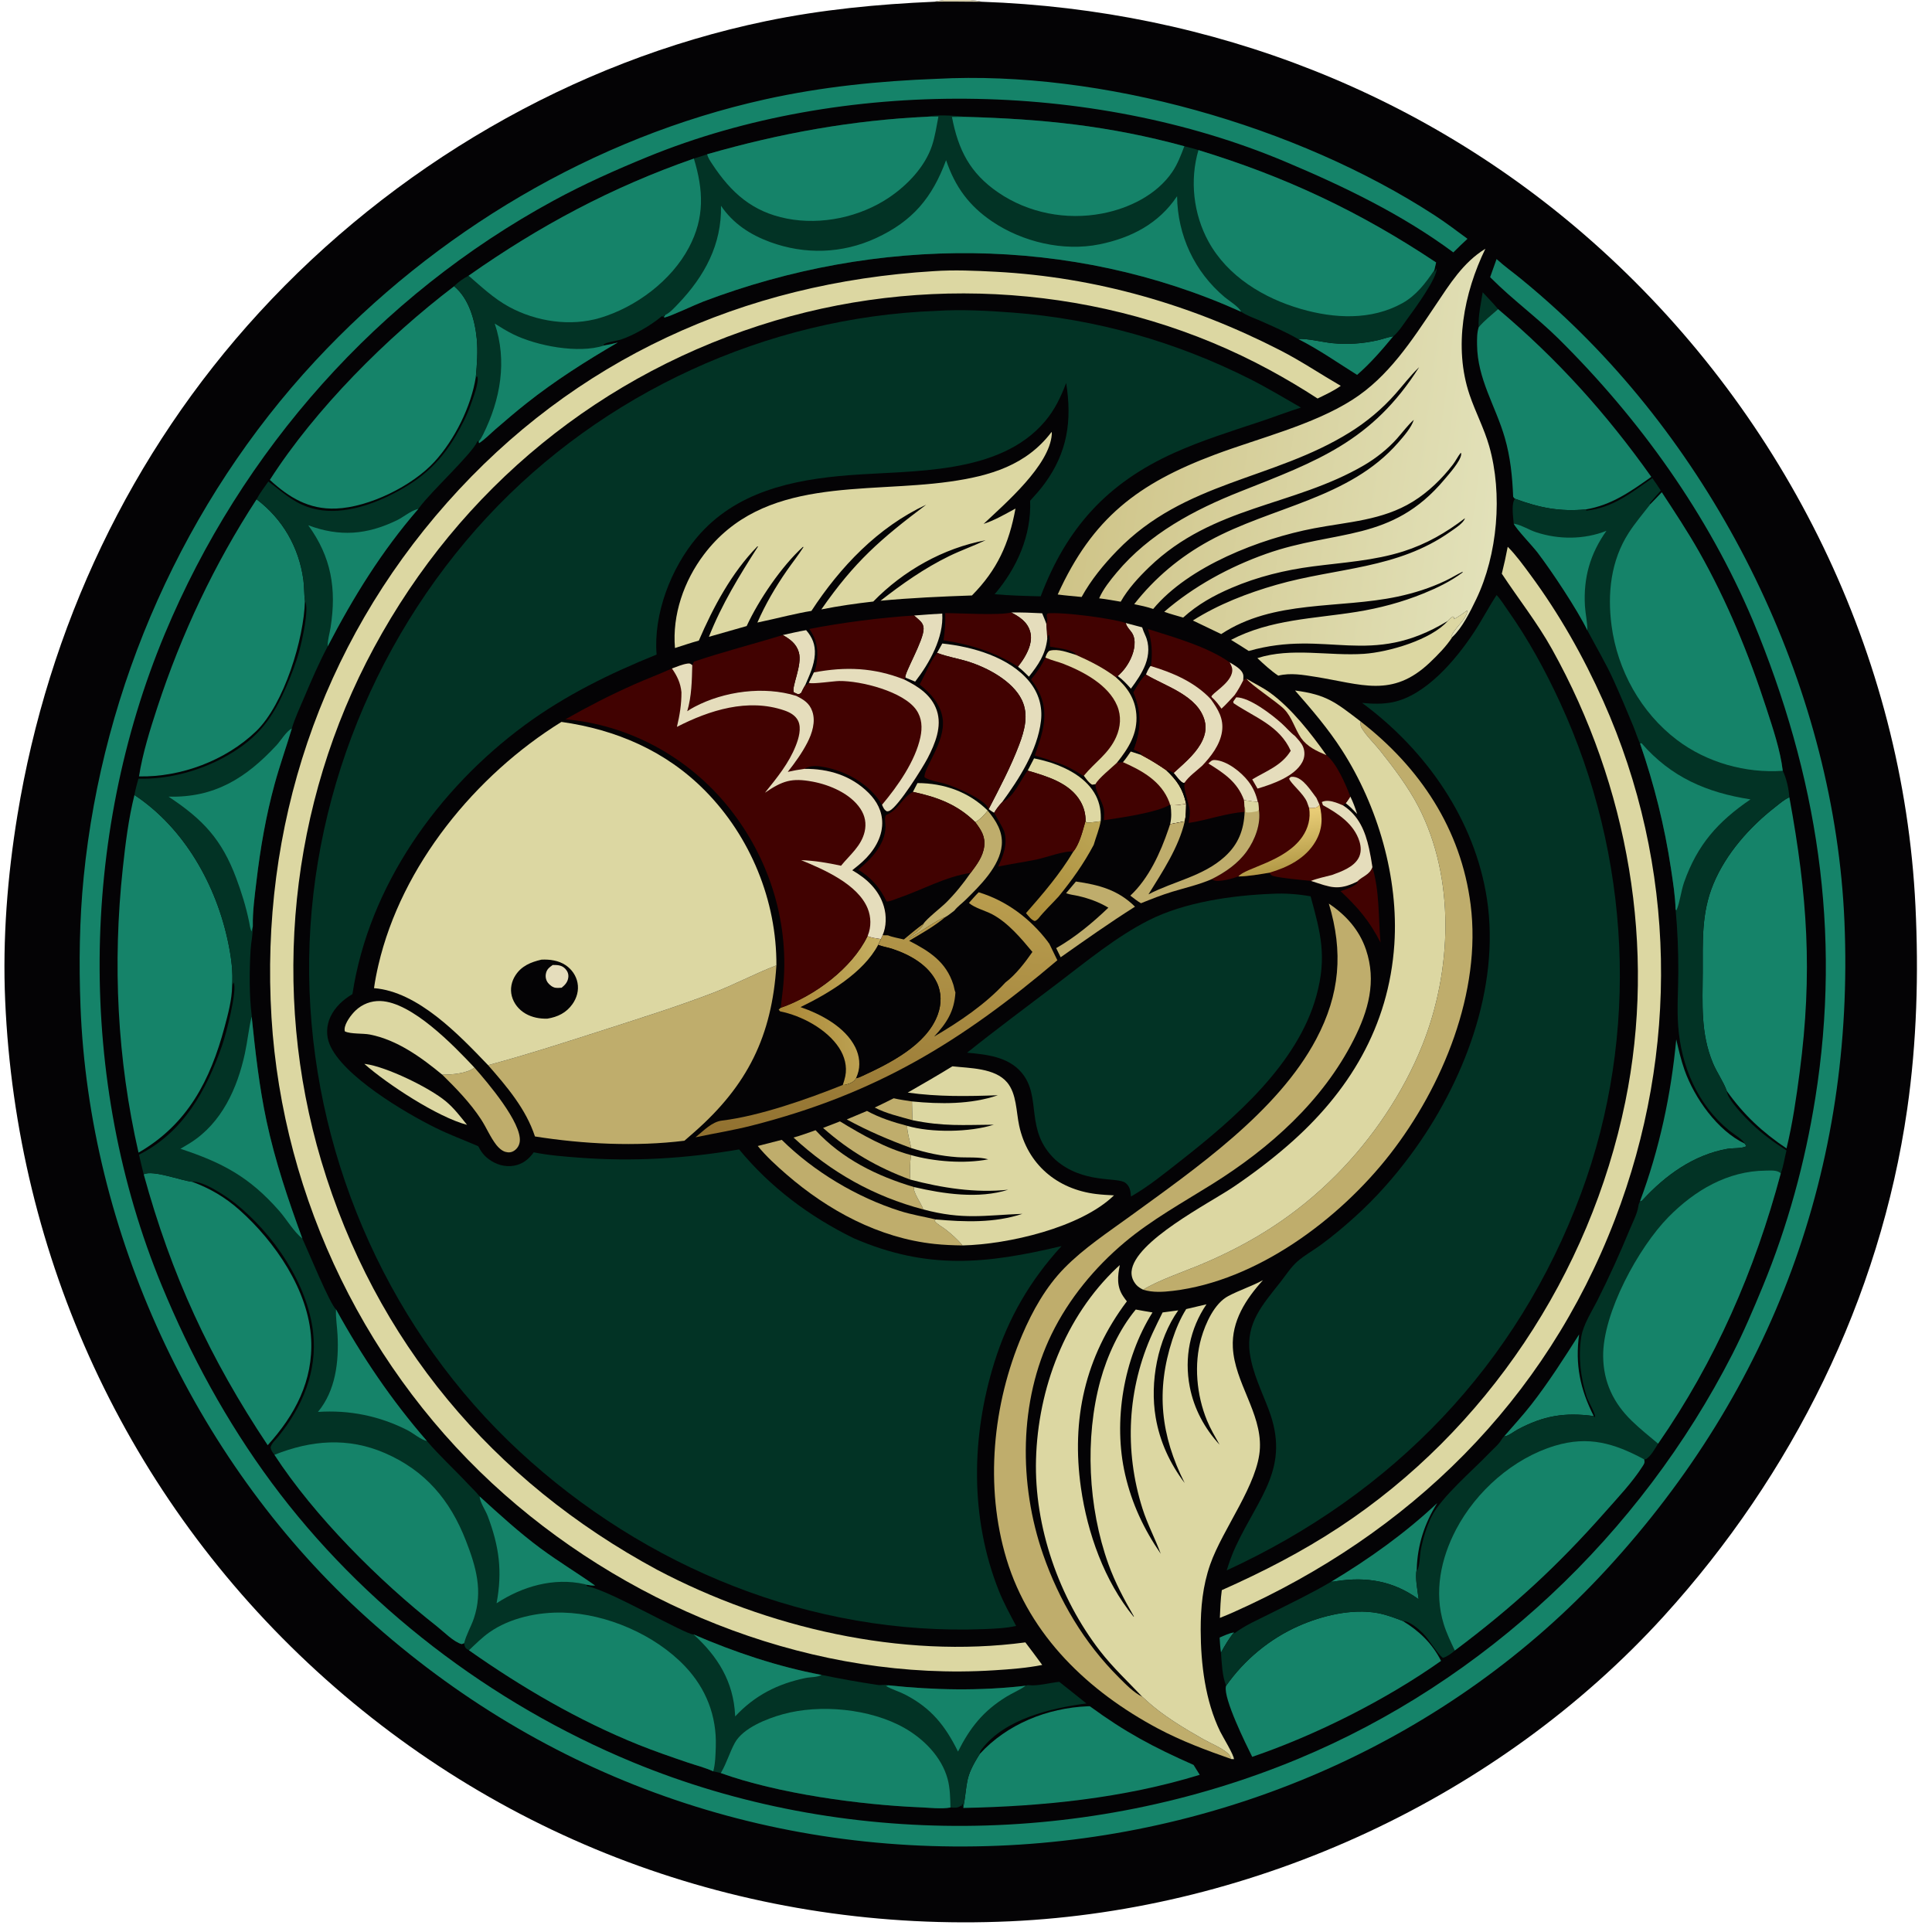 <svg version="1.1" xmlns="http://www.w3.org/2000/svg" style="display: block;" viewBox="0 0 2048 2048" width="1024" height="1024">
<rect x="0" y="0" width="2048" height="2048" fill="#808080" stroke="none"/>
<defs>
	<linearGradient id="Gradient1" gradientUnits="userSpaceOnUse" x1="1087.35" y1="966.426" x2="1167.41" y2="874.985">
		<stop class="stop0" offset="0" stop-opacity="1" stop-color="rgb(171,140,57)"/>
		<stop class="stop1" offset="1" stop-opacity="1" stop-color="rgb(188,166,86)"/>
	</linearGradient>
	<linearGradient id="Gradient2" gradientUnits="userSpaceOnUse" x1="912.421" y1="1227.29" x2="958.302" y2="935.169">
		<stop class="stop0" offset="0" stop-opacity="1" stop-color="rgb(145,113,48)"/>
		<stop class="stop1" offset="1" stop-opacity="1" stop-color="rgb(185,157,78)"/>
	</linearGradient>
	<linearGradient id="Gradient3" gradientUnits="userSpaceOnUse" x1="831.5" y1="1084.91" x2="940.181" y2="1066.69">
		<stop class="stop0" offset="0" stop-opacity="1" stop-color="rgb(171,136,55)"/>
		<stop class="stop1" offset="1" stop-opacity="1" stop-color="rgb(196,174,96)"/>
	</linearGradient>
	<linearGradient id="Gradient4" gradientUnits="userSpaceOnUse" x1="1363.81" y1="919.59" x2="1354.36" y2="866.401">
		<stop class="stop0" offset="0" stop-opacity="1" stop-color="rgb(180,155,72)"/>
		<stop class="stop1" offset="1" stop-opacity="1" stop-color="rgb(232,204,118)"/>
	</linearGradient>
	<linearGradient id="Gradient5" gradientUnits="userSpaceOnUse" x1="1148.59" y1="439.548" x2="1591.36" y2="497.636">
		<stop class="stop0" offset="0" stop-opacity="1" stop-color="rgb(207,196,136)"/>
		<stop class="stop1" offset="1" stop-opacity="1" stop-color="rgb(226,225,185)"/>
	</linearGradient>
</defs>
<path transform="translate(0,0)" fill="rgb(4,3,5)" d="M 0 0 L 1000.49 0 L 1028.5 0 L 2048 0 L 2048 2048 L 0 2048 L 0 0 z"/>
<path transform="translate(0,0)" fill="rgb(215,207,172)" d="M 1000.49 0 L 1028.5 0 C 1032.46 0.477 1036.79 0.658 1040.59 1.857 C 1023.84 1.925 1007.17 1.424 990.406 1.842 C 993.685 0.932 997.129 0.533 1000.49 0 z"/>
<path transform="translate(0,0)" fill="rgb(229,221,188)" d="M 1431.41 844.346 C 1434.39 850.402 1436.59 856.4 1438.62 862.833 C 1434.71 858.834 1430.93 854.797 1426.48 851.389 C 1428.31 849.258 1429.83 846.683 1431.41 844.346 z"/>
<path transform="translate(0,0)" fill="rgb(21,131,105)" d="M 1308.03 1730.33 C 1302.76 1737.03 1298.3 1744.36 1294.29 1751.87 C 1293.47 1746.55 1293.17 1741.25 1292.85 1735.88 C 1297.85 1733.69 1302.65 1731.43 1308.03 1730.33 z"/>
<path transform="translate(0,0)" fill="rgb(220,215,162)" d="M 1240.84 853.436 C 1246.22 854.078 1252.01 852.801 1257.37 852.107 C 1257.22 858.326 1257.32 864.543 1255.88 870.628 L 1240.37 873.658 C 1242.02 866.564 1241.74 860.56 1240.84 853.436 z"/>
<path transform="translate(0,0)" fill="rgb(2,51,37)" d="M 1571.71 309.823 C 1577.27 315.676 1582.82 321.504 1588.04 327.663 C 1581.05 333.785 1573.48 339.744 1567.46 346.829 C 1566.75 334.913 1569.94 321.601 1571.71 309.823 z"/>
<path transform="translate(0,0)" fill="rgb(191,173,108)" d="M 927.241 1174.05 C 934.019 1170.94 940.679 1167.52 947.372 1164.22 C 953.719 1165.71 960.282 1166.54 966.723 1167.56 L 967.214 1187.43 C 953.936 1183.72 939.503 1180.42 927.241 1174.05 z"/>
<path transform="translate(0,0)" fill="rgb(229,221,188)" d="M 1193.38 660.438 L 1210.73 665.006 C 1211.66 667.899 1212.68 670.572 1213.98 673.326 C 1218.62 683.222 1218.03 694.358 1214.16 704.396 C 1210.61 713.607 1204.68 722.122 1198.81 729.999 C 1194.41 725.033 1190.22 720.507 1184.81 716.585 C 1190.86 711.452 1195.56 704.948 1198.83 697.738 C 1202.44 689.801 1205.02 678.246 1199.66 670.464 C 1197.78 667.744 1194.77 664.823 1193.75 661.68 C 1193.62 661.269 1193.5 660.852 1193.38 660.438 z"/>
<path transform="translate(0,0)" fill="rgb(229,221,188)" d="M 829.754 673.175 C 837.983 671.379 846.217 669.403 854.519 667.98 C 861.265 675.634 864.366 683.546 863.752 693.849 C 863.071 705.291 857.927 716.214 853.436 726.575 L 852.502 728.126 C 851.298 730.148 850.336 732.228 849.357 734.366 C 847.825 735.48 847.859 735.65 845.846 735.903 L 841.517 733.914 C 838.647 728.226 850.798 705.119 846.792 691.43 C 844.141 682.369 837.54 677.557 829.754 673.175 z"/>
<path transform="translate(0,0)" fill="rgb(191,173,108)" d="M 919.041 1177.64 C 932.488 1184.96 946.803 1189.57 961.569 1193.4 C 961.768 1201.66 964.599 1208.9 965.772 1216.94 C 942.002 1208.26 919.85 1198.77 897.626 1186.65 L 919.041 1177.64 z"/>
<path transform="translate(0,0)" fill="rgb(222,216,163)" d="M 972.559 830.095 C 1000.56 830.153 1026.93 839.322 1047.04 859.274 C 1043.15 864.131 1039.34 868.437 1033.8 871.505 C 1015.1 852.832 993.075 844.755 967.727 839.416 L 972.559 830.095 z"/>
<path transform="translate(0,0)" fill="rgb(229,221,188)" d="M 1072.02 649.276 C 1082.97 649.071 1093.8 649.534 1104.73 650.096 C 1106.25 653.829 1107.91 657.55 1109.17 661.378 C 1109.66 666.641 1110.03 671.944 1110.13 677.232 C 1108.16 693.911 1100.81 704.487 1090.68 717.3 C 1086.94 713.602 1083.3 709.884 1079.06 706.752 C 1081.54 703.543 1083.89 700.319 1085.96 696.827 C 1090.78 688.702 1094.7 678.933 1091.97 669.416 C 1089.02 659.173 1080.86 653.938 1072.02 649.276 z"/>
<path transform="translate(0,0)" fill="rgb(229,221,188)" d="M 968.994 652.475 C 978.93 651.73 988.865 650.926 998.815 650.39 C 1000.5 675.869 985.303 702.915 970.105 722.549 L 959.718 718.285 C 958.21 714.105 979.296 678.706 979.051 666.489 C 978.966 662.232 977.133 659.689 974.055 656.959 L 968.994 652.475 z"/>
<path transform="translate(0,0)" fill="rgb(65,2,1)" d="M 1454.8 919.178 C 1462.57 945.591 1461 972.029 1463.4 999.083 C 1451.82 976.354 1439.6 962.121 1421.07 944.655 C 1427.13 942.521 1434.34 940.395 1439.1 935.916 L 1438.68 934.504 C 1444.16 928.83 1451.93 927.493 1454.8 919.178 z"/>
<path transform="translate(0,0)" fill="rgb(220,215,162)" d="M 386.239 1127.79 C 386.646 1127.82 387.055 1127.84 387.46 1127.89 C 409.576 1130.81 454.925 1152.74 472.577 1167.42 C 481.268 1174.65 488.063 1183.6 495.072 1192.39 C 463.816 1184.2 410.501 1149.22 386.239 1127.79 z"/>
<path transform="translate(0,0)" fill="rgb(222,216,163)" d="M 1096.14 803.898 C 1102.17 805.06 1107.92 806.609 1113.79 808.373 C 1132.52 814.63 1152.18 825.103 1161.64 843.36 C 1165.95 851.678 1167.43 861.242 1166.8 870.546 C 1161.71 870.987 1156.85 872.145 1151.71 872.002 L 1150.76 870.302 C 1150.89 863.124 1149.04 855.984 1145.48 849.738 C 1134.16 829.859 1109.81 822.924 1089.37 816.882 L 1096.14 803.898 z"/>
<path transform="translate(0,0)" fill="rgb(21,131,105)" d="M 1376.02 359.352 C 1385.54 358.493 1402.34 362.832 1412.51 363.784 C 1428.95 365.322 1444.43 364.316 1460.53 360.644 C 1465.49 359.515 1470.32 357.686 1475.3 356.764 L 1476.94 356.474 C 1465.02 370.885 1452.74 385.119 1438.58 397.411 C 1418.01 384.548 1397.71 370.253 1376.02 359.352 z"/>
<path transform="translate(0,0)" fill="url(#Gradient1)" d="M 1149.69 873.842 C 1149.92 872.59 1150.34 871.497 1150.76 870.302 L 1151.71 872.002 C 1156.85 872.145 1161.71 870.987 1166.8 870.546 C 1165.19 879.327 1161.82 887.131 1159.36 895.628 C 1148.77 915.634 1136.43 932.865 1122.16 950.37 C 1115.16 958.038 1107.11 965.615 1100.67 973.708 C 1099.42 974.998 1098.61 975.702 1096.93 976.354 C 1093.09 975.182 1090.21 970.898 1087.6 967.961 C 1105.51 947.561 1123.88 926.121 1137.76 902.724 C 1143.85 895.156 1147.1 883.055 1149.69 873.842 z"/>
<path transform="translate(0,0)" fill="rgb(191,173,108)" d="M 1140.52 934.457 C 1164.96 937.996 1185.17 943.261 1203.14 961.119 C 1176.26 978.108 1150.36 996.451 1124.36 1014.75 L 1119.6 1005.04 C 1139.52 993.728 1158.45 978.031 1174.92 962.176 C 1164.85 956.17 1154.37 952.411 1142.94 949.747 C 1138.63 948.742 1134.24 948.454 1130.1 946.832 L 1140.52 934.457 z"/>
<path transform="translate(0,0)" fill="rgb(191,173,108)" d="M 890.398 1188.72 C 914.139 1203.12 938.67 1217.23 965.686 1224.43 C 964.585 1232.98 964.375 1241.8 964.9 1250.41 C 929.757 1237.47 900.56 1220.44 872.499 1195.65 L 890.398 1188.72 z"/>
<path transform="translate(0,0)" fill="rgb(191,173,108)" d="M 1047.04 859.274 C 1055.78 869.878 1063.18 881.429 1061.91 895.845 C 1059.94 918.276 1038.63 939.062 1023.42 954.012 C 1019.9 957.475 1014.55 961.441 1011.69 965.269 C 1008.51 967.597 1005.24 970.464 1001.79 972.322 C 995.154 973.972 972.189 990.11 963.881 994.795 L 963.119 994.295 C 968.415 989.811 976.201 985.88 978.908 979.267 C 981.882 974.232 997.914 961.782 1002.89 956.814 C 1012.59 947.136 1021.07 936.613 1028.86 925.365 C 1035.25 916.837 1041.87 908.28 1043.29 897.371 C 1044.69 886.637 1039.92 879.574 1033.8 871.505 C 1039.34 868.437 1043.15 864.131 1047.04 859.274 z"/>
<path transform="translate(0,0)" fill="rgb(191,173,108)" d="M 864.528 1198.08 C 892.657 1228.52 929.676 1246.72 968.85 1258.31 C 967.538 1263.77 976.817 1276.01 978.77 1282.07 C 926.26 1268.27 880.944 1242.66 841.154 1205.84 C 849.059 1203.69 856.791 1200.77 864.528 1198.08 z"/>
<path transform="translate(0,0)" fill="rgb(191,173,108)" d="M 502.943 1131.71 C 516.467 1147.01 553.567 1190.52 550.947 1210.28 C 550.436 1214.14 548.414 1217.5 545.187 1219.69 C 542.246 1221.69 539.242 1221.98 535.849 1221.04 C 532.101 1220.01 528.568 1216.76 526.227 1213.79 C 519.773 1205.59 515.627 1195.24 509.876 1186.47 C 498.446 1169.03 483.589 1153.75 468.752 1139.17 C 478.625 1139.27 495.057 1138.02 502.943 1131.71 z"/>
<path transform="translate(0,0)" fill="rgb(21,131,105)" d="M 1673.94 1414.53 C 1669.56 1446.44 1674.99 1472.54 1689.43 1501.08 C 1658.73 1496.98 1636.31 1500.63 1608.77 1515.35 C 1604.89 1517.42 1598.74 1522.51 1594.41 1522.66 C 1604.02 1511.5 1614.03 1500.7 1623.1 1489.08 C 1641.57 1465.39 1657.86 1439.87 1673.94 1414.53 z"/>
<path transform="translate(0,0)" fill="rgb(21,131,105)" d="M 1411.04 1676.74 C 1450.96 1652.77 1489.6 1625.22 1523.55 1593.29 C 1509.98 1614.96 1502.62 1637.7 1501.79 1663.28 C 1499.82 1672.7 1502.68 1685.65 1503.86 1695.34 C 1477.55 1676.12 1448.93 1671.08 1416.86 1676.07 C 1414.89 1676.37 1413.04 1676.75 1411.04 1676.74 z"/>
<path transform="translate(0,0)" fill="rgb(229,221,188)" d="M 998.877 682.147 C 1030.84 685.496 1070.18 696.551 1091.3 722.668 C 1100.97 734.635 1105.28 748.835 1103.47 764.206 C 1099.79 795.481 1080.33 825.653 1062.09 850.567 C 1058.98 853.934 1056.13 857.554 1053.84 861.536 C 1051.76 860.56 1049.9 859.041 1048.01 857.72 C 1059.49 835.532 1071.49 812.861 1080.33 789.484 C 1086.11 774.216 1090.72 757.54 1083.17 741.946 C 1073.41 721.778 1046.53 707.636 1026.05 701.259 C 1015.58 698.001 1004.52 696.271 994.277 692.392 C 993.978 692.279 993.681 692.159 993.383 692.042 L 998.877 682.147 z"/>
<path transform="translate(0,0)" fill="rgb(65,2,1)" d="M 1001.87 649.945 C 1017.66 649.912 1059.42 652.534 1072.02 649.276 C 1080.86 653.938 1089.02 659.173 1091.97 669.416 C 1094.7 678.933 1090.78 688.702 1085.96 696.827 C 1083.89 700.319 1081.54 703.543 1079.06 706.752 C 1055.61 691.489 1027.73 682.817 1000.18 678.739 C 1001.46 669.13 1002.57 659.644 1001.87 649.945 z"/>
<path transform="translate(0,0)" fill="rgb(65,2,1)" d="M 1109.17 661.378 C 1109.35 660.838 1109.54 660.303 1109.71 659.759 C 1110.51 657.136 1109.91 654.65 1109.41 652.029 L 1110.56 650.207 C 1126.24 648.603 1178.65 655.352 1193.38 660.438 C 1193.5 660.852 1193.62 661.269 1193.75 661.68 C 1194.77 664.823 1197.78 667.744 1199.66 670.464 C 1205.02 678.246 1202.44 689.801 1198.83 697.738 C 1195.56 704.948 1190.86 711.452 1184.81 716.585 L 1182.84 717.892 C 1169.91 708.022 1155.66 700.885 1140.85 694.309 C 1140.64 693.959 1140.47 693.572 1140.21 693.259 C 1135.94 688.255 1119.52 686.817 1112.93 685.468 C 1112.93 681.262 1112.96 677.237 1112.23 673.074 L 1111.32 673.274 L 1110.13 677.232 C 1110.03 671.944 1109.66 666.641 1109.17 661.378 z"/>
<path transform="translate(0,0)" fill="rgb(65,2,1)" d="M 1198.65 796.667 L 1209.88 800.343 C 1219.07 805.114 1227.63 810.4 1236.12 816.303 C 1247.64 827.011 1254.08 836.518 1257.37 852.107 C 1252.01 852.801 1246.22 854.078 1240.84 853.436 L 1240.31 853.053 C 1225.69 861.587 1187.91 866.801 1170.26 869.469 C 1170.4 865.349 1170.8 860.775 1169.92 856.733 C 1168.32 849.353 1160.28 836.992 1161.35 831.151 C 1163.92 825.501 1178.91 813.479 1183.84 808.667 L 1190.38 807.937 C 1193.44 804.417 1195.99 800.498 1198.65 796.667 z"/>
<path transform="translate(0,0)" fill="rgb(222,216,163)" d="M 1198.65 796.667 L 1209.88 800.343 C 1219.07 805.114 1227.63 810.4 1236.12 816.303 C 1247.64 827.011 1254.08 836.518 1257.37 852.107 C 1252.01 852.801 1246.22 854.078 1240.84 853.436 L 1240.31 853.053 C 1239.82 851.247 1239.96 851.596 1239.33 849.947 C 1230.95 828.135 1210.65 816.838 1190.38 807.937 C 1193.44 804.417 1195.99 800.498 1198.65 796.667 z"/>
<path transform="translate(0,0)" fill="rgb(220,215,162)" d="M 468.752 1139.17 C 446.479 1120.78 420.901 1102.29 392.115 1096.66 C 384.702 1095.21 371.893 1096.31 365.588 1093.32 C 365.319 1092.21 365.242 1092.16 365.301 1090.83 C 365.585 1084.41 372.404 1075.5 376.855 1071.24 C 383.981 1064.42 393.378 1060.8 403.238 1061.13 C 436.591 1062.25 480.669 1108.01 502.943 1131.71 C 495.057 1138.02 478.625 1139.27 468.752 1139.17 z"/>
<path transform="translate(0,0)" fill="rgb(21,131,105)" d="M 1776.88 1101.81 C 1779.46 1112.77 1781.94 1123.77 1785.71 1134.39 C 1796.19 1163.86 1820.48 1198.51 1849.45 1212.24 L 1851.23 1214.91 C 1847.27 1217.65 1836.27 1216.88 1831.02 1217.82 C 1795.23 1224.24 1765.45 1245.79 1741.35 1271.99 C 1740.17 1273.28 1739.97 1273.17 1738.39 1273.67 C 1759 1218.11 1771.37 1160.82 1776.88 1101.81 z"/>
<path transform="translate(0,0)" fill="rgb(191,173,108)" d="M 828.69 1208.28 C 862.693 1241.92 908.378 1269.27 954.081 1283.71 C 966.389 1287.61 979.154 1289.67 991.691 1292.63 L 990.83 1294.32 C 993.71 1298.02 998.693 1300.36 1002.4 1303.27 C 1008.85 1308.33 1015.13 1313.92 1020.42 1320.21 C 1010.41 1320.08 1000.48 1319.7 990.513 1318.63 C 931.716 1312.33 877.884 1283.21 833.742 1244.95 C 823.023 1235.65 812.201 1225.82 803.25 1214.8 L 828.69 1208.28 z"/>
<path transform="translate(0,0)" fill="rgb(65,2,1)" d="M 857.912 666.761 C 889.978 660.327 936.645 654.279 968.994 652.475 L 974.055 656.959 C 977.133 659.689 978.966 662.232 979.051 666.489 C 979.296 678.706 958.21 714.105 959.718 718.285 L 958.645 720.379 C 926.428 707.599 896.427 706.445 862.74 712.784 C 864.184 709.966 864.974 706.985 865.513 703.875 C 867.861 690.343 866.013 677.997 857.912 666.761 z"/>
<path transform="translate(0,0)" fill="rgb(220,215,162)" d="M 1534.78 658.154 C 1536.35 656.171 1538 655.004 1540.01 653.509 L 1541.32 654.435 L 1541.42 656.242 C 1546.4 653.567 1550.88 650.249 1555.46 646.975 C 1554.7 657.055 1541.04 666.056 1538.31 675.08 L 1539.55 675.262 C 1533.33 684.997 1523.9 694.549 1515.52 702.476 C 1475.63 740.21 1443.1 725.194 1394.39 717.46 C 1381.33 715.387 1368.03 712.986 1355.01 716.226 C 1347.05 710.881 1339.84 704.192 1332.88 697.638 C 1368.94 686.019 1408.82 695.639 1445.89 693.094 C 1471.92 691.307 1517.17 678.253 1534.78 658.154 z"/>
<path transform="translate(0,0)" fill="rgb(65,2,1)" d="M 1062.09 850.567 C 1074.8 844.733 1080.96 828.392 1088.86 817.565 L 1089.37 816.882 C 1109.81 822.924 1134.16 829.859 1145.48 849.738 C 1149.04 855.984 1150.89 863.124 1150.76 870.302 C 1150.34 871.497 1149.92 872.59 1149.69 873.842 C 1147.1 883.055 1143.85 895.156 1137.76 902.724 C 1127.69 901.71 1108.95 909.088 1098.39 911.211 C 1084.96 913.913 1071.39 915.833 1057.98 918.638 C 1063.67 907.012 1068.36 894.405 1064.51 881.4 C 1061.64 874.427 1057.29 868.225 1053.84 861.536 C 1056.13 857.554 1058.98 853.934 1062.09 850.567 z"/>
<path transform="translate(0,0)" fill="rgb(65,2,1)" d="M 967.727 839.416 C 993.075 844.755 1015.1 852.832 1033.8 871.505 C 1039.92 879.574 1044.69 886.637 1043.29 897.371 C 1041.87 908.28 1035.25 916.837 1028.86 925.365 C 1002.71 929.042 977.35 943.445 952.428 951.94 C 948.675 953.219 943.806 955.614 939.861 955.667 C 932.946 941.206 923.449 930.173 909.72 921.894 C 923.251 910.938 938.17 895.464 938.659 876.844 C 938.761 872.972 937.249 867.443 939.058 864.127 C 952.714 858.44 956.096 845.691 967.727 839.416 z"/>
<path transform="translate(0,0)" fill="url(#Gradient2)" d="M 1037.43 945.853 C 1066.85 954.724 1092.05 973.694 1110.6 998.043 C 1110.98 998.583 1111.75 999.916 1112.26 1000.3 L 1120.84 1017.9 C 1018.36 1104.8 928.352 1159.66 797.041 1193.14 C 777.245 1198.19 757.244 1201.35 737.297 1205.56 C 745.683 1198.83 754.47 1189.13 765.474 1187.83 C 804.997 1183.09 856.182 1165.01 893.402 1150.11 C 894.616 1150.15 895.63 1150.03 896.808 1149.72 C 901.061 1148.59 905.182 1146.98 907.408 1142.97 C 909.522 1142.61 911.484 1141.77 913.424 1140.88 C 942.674 1127.39 982.363 1107.86 994.107 1075.38 C 998.159 1064.18 998.215 1052.07 992.963 1041.25 C 984.005 1022.81 964.593 1012.04 945.913 1005.84 C 941.474 1004.37 936.804 1003.69 932.409 1002.14 L 930.859 1001.58 L 933.763 995.462 L 935.568 991.394 L 941.287 991.491 C 946.293 993.581 952.811 994.511 958.133 995.875 C 964.964 990.219 971.739 984.495 978.908 979.267 C 976.201 985.88 968.415 989.811 963.119 994.295 L 963.881 994.795 C 972.189 990.11 995.154 973.972 1001.79 972.322 C 990.223 982.104 976.704 989.543 963.734 997.276 C 985.23 1008.4 1002.83 1019.44 1010.58 1043.75 C 1011.41 1046.37 1011.75 1049.55 1012.79 1052.03 C 1011.55 1072.27 1003.54 1084.41 990.249 1098.82 C 1017.24 1082.95 1044.6 1064.61 1065.86 1041.39 C 1076.64 1033.38 1086.87 1019.99 1094.41 1009.08 C 1082.42 994.683 1068.73 978.273 1052 969.307 C 1044.5 965.29 1033.37 962.613 1027.11 957.17 C 1030.5 953.389 1033.81 949.411 1037.43 945.853 z"/>
<path transform="translate(0,0)" fill="rgb(65,2,1)" d="M 1108.13 697.025 C 1109.22 694.096 1109.84 691.74 1112.48 689.823 C 1122.01 687.403 1131.7 691.645 1140.85 694.309 C 1155.66 700.885 1169.91 708.022 1182.84 717.892 C 1194.91 728.514 1203.2 740.397 1204.54 757.017 C 1206.2 777.649 1196.18 793.353 1183.84 808.667 C 1178.91 813.479 1163.92 825.501 1161.35 831.151 C 1159.99 831.61 1159.01 831.666 1157.59 831.741 C 1153.83 829.46 1151.52 825.755 1148.92 822.29 C 1147.26 821.761 1147.86 822.07 1146.49 821.223 C 1138.65 816.372 1130.32 811.549 1121.49 808.798 C 1119.39 808.143 1117.29 807.476 1115.18 806.858 C 1109.54 804.314 1102.87 802.875 1096.93 800.966 C 1100.56 789.92 1104.99 778.621 1106.46 767.038 C 1108.78 748.798 1104.08 734.705 1092.91 720.22 C 1099.25 712.825 1103.91 705.831 1108.13 697.025 z"/>
<path transform="translate(0,0)" fill="rgb(222,216,163)" d="M 1108.13 697.025 C 1109.22 694.096 1109.84 691.74 1112.48 689.823 C 1122.01 687.403 1131.7 691.645 1140.85 694.309 C 1155.66 700.885 1169.91 708.022 1182.84 717.892 C 1194.91 728.514 1203.2 740.397 1204.54 757.017 C 1206.2 777.649 1196.18 793.353 1183.84 808.667 C 1178.91 813.479 1163.92 825.501 1161.35 831.151 C 1159.99 831.61 1159.01 831.666 1157.59 831.741 C 1153.83 829.46 1151.52 825.755 1148.92 822.29 C 1160.63 807.939 1175.26 799.02 1183.12 781.366 C 1187.88 770.69 1188.82 759.076 1184.25 748.16 C 1175 726.044 1148.65 712.064 1127.57 703.796 C 1121.73 701.506 1115.5 700.171 1109.76 697.737 L 1108.13 697.025 z"/>
<path transform="translate(0,0)" fill="rgb(65,2,1)" d="M 993.383 692.042 C 993.681 692.159 993.978 692.279 994.277 692.392 C 1004.52 696.271 1015.58 698.001 1026.05 701.259 C 1046.53 707.636 1073.41 721.778 1083.17 741.946 C 1090.72 757.54 1086.11 774.216 1080.33 789.484 C 1071.49 812.861 1059.49 835.532 1048.01 857.72 C 1045.2 847.582 1012.37 834.131 1002.74 831.092 C 995.635 828.848 986.296 827.907 980.065 824.011 C 978.501 815.047 1002.32 786.534 999.361 762.444 C 997.44 746.795 986.612 734.999 974.839 725.614 C 980.76 715.047 985.915 701.369 993.383 692.042 z"/>
<path transform="translate(0,0)" fill="rgb(4,3,5)" d="M 919.604 992.336 C 924.19 994.129 928.926 994.702 933.763 995.462 L 930.859 1001.58 L 932.409 1002.14 C 936.804 1003.69 941.474 1004.37 945.913 1005.84 C 964.593 1012.04 984.005 1022.81 992.963 1041.25 C 998.215 1052.07 998.159 1064.18 994.107 1075.38 C 982.363 1107.86 942.674 1127.39 913.424 1140.88 C 911.484 1141.77 909.522 1142.61 907.408 1142.97 C 905.182 1146.98 901.061 1148.59 896.808 1149.72 C 895.63 1150.03 894.616 1150.15 893.402 1150.11 C 894.428 1147.18 895.376 1144.03 896.011 1140.99 C 898.214 1130.41 895.289 1119.67 889.46 1110.75 C 876.501 1090.92 849.695 1076.62 826.97 1072.1 L 825.407 1070.26 L 827.615 1068.29 C 827.753 1068.24 827.891 1068.2 828.027 1068.15 C 863.269 1055.83 903.12 1026.54 919.604 992.336 z"/>
<path transform="translate(0,0)" fill="url(#Gradient3)" d="M 919.604 992.336 C 924.19 994.129 928.926 994.702 933.763 995.462 L 930.859 1001.58 C 915.331 1031.16 877.811 1053.39 848.575 1067.56 C 870.339 1075.1 895.91 1088.55 906.649 1110.18 C 911.098 1119.13 912.388 1129.59 908.963 1139.08 C 908.488 1140.4 907.972 1141.69 907.408 1142.97 C 905.182 1146.98 901.061 1148.59 896.808 1149.72 C 895.63 1150.03 894.616 1150.15 893.402 1150.11 C 894.428 1147.18 895.376 1144.03 896.011 1140.99 C 898.214 1130.41 895.289 1119.67 889.46 1110.75 C 876.501 1090.92 849.695 1076.62 826.97 1072.1 L 825.407 1070.26 L 827.615 1068.29 C 827.753 1068.24 827.891 1068.2 828.027 1068.15 C 863.269 1055.83 903.12 1026.54 919.604 992.336 z"/>
<path transform="translate(0,0)" fill="rgb(21,131,105)" d="M 1038.48 1859.41 C 1067.41 1827.59 1110.27 1810.48 1153.08 1808.72 C 1153.8 1808.69 1154.51 1808.68 1155.23 1808.67 C 1193.09 1836.34 1222.3 1851.91 1265.22 1870.88 L 1271.78 1881.38 C 1191.26 1906.16 1105 1914.86 1021.08 1916.52 C 1026.25 1888.72 1022.02 1885.42 1038.48 1859.41 z"/>
<path transform="translate(0,0)" fill="rgb(191,173,108)" d="M 1442.35 764.809 C 1505.15 813.515 1548.76 878.845 1558.93 959.027 C 1570.62 1051.19 1529.43 1151.65 1473.51 1223.48 C 1419.65 1292.66 1332.17 1357.8 1243.37 1368.36 C 1233.13 1369.58 1221.79 1370.3 1211.84 1367.15 C 1226.32 1357.81 1256.03 1347.58 1273.38 1340.28 C 1328 1317.33 1374.45 1287.71 1416.37 1245.6 C 1454.84 1206.96 1487.51 1158.52 1507.77 1107.83 C 1539.08 1029.48 1542.97 931.401 1503.66 855.192 C 1493.02 834.559 1477.36 813.709 1462.87 795.584 C 1456.66 787.821 1448.28 780.01 1443.27 771.52 C 1441.93 769.265 1442.36 767.369 1442.35 764.809 z"/>
<path transform="translate(0,0)" fill="rgb(21,131,105)" d="M 1299.76 1786.94 C 1319.02 1759.49 1345.86 1737.22 1376.59 1723.62 C 1401.39 1712.65 1432.87 1704.99 1460.06 1709.87 C 1469.3 1711.53 1478.35 1714.96 1487.07 1718.35 C 1504.36 1728.76 1518.45 1742.38 1527.58 1760.62 C 1469.22 1801.89 1395.05 1839.24 1327.4 1862.33 C 1320.88 1849.2 1296.82 1800.71 1299.49 1787.7 C 1299.55 1787.44 1299.67 1787.2 1299.76 1786.94 z"/>
<path transform="translate(0,0)" fill="rgb(21,131,105)" d="M 1588.04 327.663 C 1651.17 380.928 1702.68 438.203 1750.47 505.493 C 1728.32 521.148 1708.43 535.367 1681.09 539.997 C 1653.03 542.524 1632.12 538.327 1605.96 528.694 C 1605.02 528.124 1604.64 527.413 1604.01 526.534 C 1603.16 505.188 1601.07 484.427 1595.09 463.839 C 1585.3 430.106 1566.1 401.902 1565.74 365.435 C 1565.68 359.28 1565.59 352.75 1567.46 346.829 C 1573.48 339.744 1581.05 333.785 1588.04 327.663 z"/>
<path transform="translate(0,0)" fill="rgb(65,2,1)" d="M 733.829 705.084 L 734.241 704.835 C 735.057 702.433 734.584 703.597 735.652 701.34 C 766.76 690.797 798.43 682.833 829.754 673.175 C 837.54 677.557 844.141 682.369 846.792 691.43 C 850.798 705.119 838.647 728.226 841.517 733.914 L 845.846 735.903 C 847.859 735.65 847.825 735.48 849.357 734.366 C 850.336 732.228 851.298 730.148 852.502 728.126 L 853.436 726.575 C 855.598 726.133 855.906 725.26 857.403 723.716 C 859.233 720.095 860.992 716.445 862.74 712.784 C 896.427 706.445 926.428 707.599 958.645 720.379 C 973.254 727.59 987.421 736.711 992.996 753.003 C 998.878 770.19 991.151 788.583 983.267 803.785 C 978.24 813.48 952.458 854.854 942.912 859.466 C 941.865 859.972 941.239 859.952 940.174 860.049 C 937.133 858.365 936.386 856.237 934.994 853.084 L 934.17 851.745 C 921.415 831.455 898.267 818.077 875.027 813.383 C 867.888 811.94 859.054 810.855 852.706 815.014 C 846.729 815.824 840.937 816.849 835.062 818.217 C 842.715 808.56 850.153 798.233 855.809 787.259 C 860.89 777.402 864.871 764.986 861.071 754.061 C 857.986 745.195 851.897 741.603 844.026 737.641 C 809.819 727.03 767.698 732.668 736.241 749.296 C 733.568 750.709 730.982 752.22 728.497 753.945 C 733.183 738.165 733.445 721.411 733.829 705.084 z"/>
<path transform="translate(0,0)" fill="rgb(229,221,188)" d="M 862.74 712.784 C 896.427 706.445 926.428 707.599 958.645 720.379 C 973.254 727.59 987.421 736.711 992.996 753.003 C 998.878 770.19 991.151 788.583 983.267 803.785 C 978.24 813.48 952.458 854.854 942.912 859.466 C 941.865 859.972 941.239 859.952 940.174 860.049 C 937.133 858.365 936.386 856.237 934.994 853.084 C 951.557 833.389 970.216 806.919 975.647 781.493 C 977.802 771.404 977.392 761.311 971.352 752.593 C 957.756 732.968 912.469 721.597 889.695 721.894 C 884.001 721.968 862.339 725.178 858.138 724.016 C 857.883 723.946 857.648 723.816 857.403 723.716 C 859.233 720.095 860.992 716.445 862.74 712.784 z"/>
<path transform="translate(0,0)" fill="rgb(220,215,162)" d="M 1009.61 1130.33 C 1027.84 1132.4 1054.62 1131.97 1067.58 1147.38 C 1077.74 1159.46 1077.15 1178.42 1080.35 1193.21 C 1089.24 1234.26 1120.52 1260.65 1161.91 1265.7 C 1168.18 1266.47 1174.58 1266.81 1180.89 1267.12 C 1145.65 1301.39 1068.53 1319.11 1020.42 1320.21 C 1015.13 1313.92 1008.85 1308.33 1002.4 1303.27 C 998.693 1300.36 993.71 1298.02 990.83 1294.32 L 991.691 1292.63 C 1022.38 1295.38 1054.16 1296.58 1083.81 1286.71 C 1042.82 1288.29 1021.15 1293.25 978.77 1282.07 C 976.817 1276.01 967.538 1263.77 968.85 1258.31 C 1000.22 1265.62 1037.47 1271.14 1068.7 1261.15 C 1033.91 1264.85 998.477 1259.24 964.9 1250.41 C 964.375 1241.8 964.585 1232.98 965.686 1224.43 C 990.136 1231.35 1022.37 1233.84 1047.55 1228.93 C 1038.1 1226.12 1024.74 1227.35 1014.72 1226.64 C 997.47 1225.42 982.167 1222.1 965.772 1216.94 C 964.599 1208.9 961.768 1201.66 961.569 1193.4 C 987.011 1200.94 1028.22 1200.31 1053.43 1192.22 C 1020.98 1192.42 1000.32 1194.23 967.214 1187.43 L 966.723 1167.56 C 996.445 1170.52 1029.22 1170.84 1057.79 1161 C 1025.25 1162.19 994.588 1162.69 962.23 1158.2 C 978.093 1149.04 994.023 1139.95 1009.61 1130.33 z"/>
<path transform="translate(0,0)" fill="rgb(21,131,105)" d="M 152.314 1244.77 C 162.585 1239.98 191.865 1251.51 203.601 1252.71 C 222.534 1259.65 238.748 1269.19 253.846 1282.62 C 291.55 1316.16 327.236 1367.99 329.839 1419.58 C 332.063 1463.65 312.7 1500.07 283.753 1531.98 C 222.361 1439.87 181.546 1351.47 152.314 1244.77 z"/>
<path transform="translate(0,0)" fill="rgb(21,131,105)" d="M 481.35 303.434 C 497.068 316.344 503.444 339.303 505.359 358.864 C 506.686 372.42 505.631 386.202 504.379 399.728 C 499.426 430.954 482.039 465.878 460.796 489.204 C 437.304 515 391.248 537.743 356.188 539.089 C 327.528 540.189 306.535 527.53 286.043 508.721 C 334.35 433.313 410.062 357.676 481.35 303.434 z"/>
<path transform="translate(0,0)" fill="rgb(21,131,105)" d="M 271.983 529.277 C 299.674 550.176 316.87 580.153 321.581 614.501 C 322.604 621.965 322.294 629.534 323.231 636.898 C 322.29 676.885 301.146 746.614 271.494 775.149 C 239.268 806.162 191.823 823.947 147.341 823.022 C 151.133 798.678 159.077 773.393 166.753 749.977 C 192.325 671.974 227.12 598.114 271.983 529.277 z"/>
<path transform="translate(0,0)" fill="rgb(21,131,105)" d="M 1830.49 1156.48 C 1826.9 1146.53 1819.91 1136.91 1815.75 1126.9 C 1802.6 1095.28 1804.8 1064.28 1804.96 1030.97 C 1805.12 997.936 1803.29 968.156 1816.31 936.882 C 1829.65 904.862 1854.56 876.734 1881.72 855.573 C 1886.26 852.039 1891.56 847.318 1896.81 845.14 C 1915.92 949.266 1921.61 1031.07 1907.71 1136.68 C 1904.17 1163.63 1900.22 1190.94 1893.79 1217.38 C 1868.12 1200.08 1848.41 1181.83 1830.49 1156.48 z"/>
<path transform="translate(0,0)" fill="rgb(191,173,108)" d="M 517.39 1129.13 C 559.994 1117.63 601.811 1104.09 643.794 1090.56 C 681.253 1078.48 718.907 1066.64 755.67 1052.55 C 778.274 1043.89 799.604 1032.4 822.041 1023.72 L 823.017 1023.35 C 818.219 1098.34 792.418 1150.49 735.953 1200.13 L 725.528 1209.22 C 673.884 1215.6 618.382 1212.79 567.078 1204.69 C 557.552 1175.57 537.25 1151.79 517.39 1129.13 z"/>
<path transform="translate(0,0)" fill="rgb(21,131,105)" d="M 142.509 842.74 C 195.591 877.831 229.549 938.631 242.054 999.996 C 245.138 1015.13 247.247 1030.18 246.021 1045.63 C 245.894 1059.47 241.658 1075.25 238.088 1088.58 C 223.02 1144.87 199.035 1191.74 146.839 1221.82 C 124.187 1122.8 119.264 1021.33 130.173 920.339 C 132.979 894.358 136.182 868.135 142.509 842.74 z"/>
<path transform="translate(0,0)" fill="rgb(191,173,108)" d="M 1408.61 957.858 C 1426.73 969.93 1440.95 985.778 1448 1006.65 C 1459.36 1040.31 1450.52 1071.44 1434.97 1102.14 C 1402.01 1167.25 1346.09 1217.05 1284.9 1255.26 C 1253.62 1274.8 1220.61 1293.08 1192.28 1316.84 C 1160.48 1343.5 1133.02 1376.83 1114.79 1414.13 C 1079.94 1485.44 1079.91 1573.32 1105.65 1647.6 C 1122.61 1696.55 1149.18 1741.41 1185.96 1778.09 C 1193.16 1785.27 1201.67 1794.19 1210.88 1798.65 C 1212.22 1799.81 1213.55 1800.97 1214.85 1802.19 C 1231.9 1818.19 1255.15 1832 1275.4 1843.54 C 1283.64 1848.23 1294.39 1852.33 1301.51 1858.54 C 1303.51 1860.28 1304.29 1862.23 1305.21 1864.64 C 1278.56 1855.31 1252.26 1845.52 1227.3 1832.21 C 1154.05 1793.15 1091.57 1734.12 1066.97 1652.76 C 1043.69 1575.76 1052.21 1488.53 1083.62 1414.99 C 1094.54 1389.42 1108.55 1364.39 1128.09 1344.38 C 1148.63 1323.34 1174.4 1306.4 1198.1 1289.15 C 1267.09 1238.93 1354.33 1178.66 1395.19 1101.58 C 1420.46 1053.94 1424.08 1008.95 1408.61 957.858 z"/>
<path transform="translate(0,0)" fill="rgb(220,215,162)" d="M 1598.25 579.615 C 1607.06 588.435 1614.74 599.108 1622.14 609.124 C 1652.75 650.554 1678.45 695.946 1699.44 742.96 C 1777.57 917.934 1780.33 1114.19 1711.94 1292.57 C 1638.13 1485.07 1494.49 1625.66 1307.56 1708.99 C 1302.82 1711.18 1297.93 1713.07 1293.1 1715.04 C 1293.53 1705.21 1293.81 1695.37 1295.17 1685.62 C 1338.54 1666.3 1379.83 1645.13 1419.56 1618.98 C 1575.57 1516.26 1685.43 1350.65 1722.86 1168.04 C 1756.3 1004.83 1725.93 833.027 1645.18 688.099 C 1629.41 659.794 1609.71 635.07 1591.98 608.137 C 1594.36 598.649 1596.45 589.231 1598.25 579.615 z"/>
<path transform="translate(0,0)" fill="rgb(220,215,162)" d="M 1114.76 457.818 C 1114.94 458.929 1115.03 459.197 1114.94 460.478 C 1112.52 493.45 1065.87 533.421 1042.68 555.351 C 1054.53 551.515 1065.54 544.992 1076.45 539.096 C 1069.62 576.353 1057.16 604.028 1030.3 631.213 C 997.923 632.344 965.67 633.766 933.4 636.803 C 956.275 618.972 979.805 602.374 1005.94 589.605 C 1018.66 583.389 1032 578.731 1044.76 572.684 C 999.881 581.08 957.615 604.924 925.719 637.645 C 907.155 639.755 888.999 642.369 870.664 646.005 C 905.908 595.364 933.19 571.594 981.804 535.006 C 930.576 558.879 890.587 601.02 860.142 647.593 C 851.673 648.878 843.282 650.89 834.907 652.682 C 824.241 655.195 813.574 657.647 802.855 659.926 C 811.294 640.624 822.052 622.217 834.053 604.914 C 839.876 596.518 846.262 588.543 851.762 579.924 L 851.085 579.744 C 828.48 600.343 804.406 635.743 791.495 663.646 L 751.467 675.05 C 765.034 640.646 783.693 610.273 803.585 579.249 L 802.797 579.248 C 775.586 607.076 755.998 643.673 740.783 679.062 C 732.292 681.391 723.895 684.291 715.494 686.935 C 712.463 651.753 725.085 615.764 746.12 587.912 C 808.944 504.729 915.86 523.382 1006.96 510.524 C 1049.3 504.549 1088.03 493.273 1114.76 457.818 z"/>
<path transform="translate(0,0)" fill="rgb(220,215,162)" d="M 1372.82 731.975 C 1406.48 736.355 1416 744.66 1442.35 764.809 C 1442.36 767.369 1441.93 769.265 1443.27 771.52 C 1448.28 780.01 1456.66 787.821 1462.87 795.584 C 1477.36 813.709 1493.02 834.559 1503.66 855.192 C 1542.97 931.401 1539.08 1029.48 1507.77 1107.83 C 1487.51 1158.52 1454.84 1206.96 1416.37 1245.6 C 1374.45 1287.71 1328 1317.33 1273.38 1340.28 C 1256.03 1347.58 1226.32 1357.81 1211.84 1367.15 C 1209.05 1365.73 1206.47 1364.27 1204.4 1361.87 C 1201.02 1357.94 1199.09 1353.13 1199.5 1347.93 C 1202.03 1315.92 1282.56 1275.1 1307.59 1258.15 C 1327.38 1244.75 1346.93 1229.99 1364.99 1214.32 C 1429.97 1157.97 1472.22 1088.15 1478.06 1001.08 C 1482.78 930.517 1460.56 854.473 1422.6 795.306 C 1407.99 772.533 1390.6 752.272 1372.82 731.975 z"/>
<path transform="translate(0,0)" fill="rgb(65,2,1)" d="M 712.276 708.609 C 717.44 706.82 723.454 704.134 728.821 703.436 C 731.509 703.087 731.731 703.544 733.829 705.084 C 733.445 721.411 733.183 738.165 728.497 753.945 C 730.982 752.22 733.568 750.709 736.241 749.296 C 767.698 732.668 809.819 727.03 844.026 737.641 C 851.897 741.603 857.986 745.195 861.071 754.061 C 864.871 764.986 860.89 777.402 855.809 787.259 C 850.153 798.233 842.715 808.56 835.062 818.217 C 840.937 816.849 846.729 815.824 852.706 815.014 C 878.21 814.794 902.18 822.015 920.627 840.385 C 929.51 849.232 935.272 859.975 935.174 872.75 C 935.052 888.518 925.86 902.697 914.622 913.105 C 911.052 916.412 907.181 919.445 903.387 922.489 C 918.742 931.295 931.833 943.381 936.952 960.946 C 939.771 970.62 939.685 982.088 935.568 991.394 L 933.763 995.462 C 928.926 994.702 924.19 994.129 919.604 992.336 C 903.12 1026.54 863.269 1055.83 828.027 1068.15 C 827.891 1068.2 827.753 1068.24 827.615 1068.29 C 828.4 1060.08 829.652 1051.92 830.388 1043.7 C 836.663 973.644 813.39 904.136 768.083 850.598 C 725.724 800.543 664.93 768.165 599.369 762.503 C 623.146 748.982 647.046 736.746 672.041 725.608 C 685.349 719.679 699.015 714.644 712.276 708.609 z"/>
<path transform="translate(0,0)" fill="rgb(229,221,188)" d="M 712.276 708.609 C 717.44 706.82 723.454 704.134 728.821 703.436 C 731.509 703.087 731.731 703.544 733.829 705.084 C 733.445 721.411 733.183 738.165 728.497 753.945 C 730.982 752.22 733.568 750.709 736.241 749.296 C 767.698 732.668 809.819 727.03 844.026 737.641 C 851.897 741.603 857.986 745.195 861.071 754.061 C 864.871 764.986 860.89 777.402 855.809 787.259 C 850.153 798.233 842.715 808.56 835.062 818.217 C 840.937 816.849 846.729 815.824 852.706 815.014 C 878.21 814.794 902.18 822.015 920.627 840.385 C 929.51 849.232 935.272 859.975 935.174 872.75 C 935.052 888.518 925.86 902.697 914.622 913.105 C 911.052 916.412 907.181 919.445 903.387 922.489 C 918.742 931.295 931.833 943.381 936.952 960.946 C 939.771 970.62 939.685 982.088 935.568 991.394 L 933.763 995.462 C 928.926 994.702 924.19 994.129 919.604 992.336 C 919.72 992.087 919.848 991.843 919.952 991.589 C 923.626 982.544 923.437 971.974 919.766 962.991 C 909.253 937.27 873.331 921.712 849.248 911.803 C 863.734 912.306 877.391 914.652 891.509 917.714 C 900.936 906.143 913.031 896.866 916.569 881.551 C 918.55 872.973 916.998 864.768 912.164 857.427 C 901.571 841.341 879.747 831.991 861.462 828.578 C 839.151 824.414 829.62 827.63 810.906 840.296 C 823.51 824.583 836.153 809.318 843.633 790.34 C 846.635 782.724 849.784 771.975 846.071 764.186 C 843.265 758.298 837.296 755.092 831.374 753.07 C 792.791 739.894 752.073 752.818 717.569 770.509 C 720.542 757.996 722.409 746.7 722.365 733.834 C 721.402 724.004 717.835 716.614 712.276 708.609 z"/>
<path transform="translate(0,0)" fill="rgb(65,2,1)" d="M 1216.82 666.768 C 1244 675.361 1280.3 685.59 1303.53 702.164 C 1308.32 705.194 1316.68 709.339 1317.89 715.502 C 1318.19 717.011 1318 718.65 1317.91 720.173 C 1317.89 720.53 1317.88 720.887 1317.86 721.244 C 1319.5 719.622 1319.4 719.925 1321.5 719.586 C 1329.71 724.657 1338.56 728.703 1346.37 734.377 C 1369.04 750.852 1390.01 777.759 1406.03 800.492 C 1416.88 808.976 1426.52 831.546 1431.41 844.346 C 1429.83 846.683 1428.31 849.258 1426.48 851.389 L 1423.63 853.725 C 1440.3 864.455 1447.17 880.927 1451.28 899.615 C 1452.71 906.087 1453.85 912.622 1454.8 919.178 C 1451.93 927.493 1444.16 928.83 1438.68 934.504 C 1418.03 944.649 1410.41 940.467 1389.71 933.806 C 1382.78 933.051 1351.39 930.309 1347.95 927.899 C 1346.97 927.207 1346.43 926.033 1345.67 925.099 C 1334.89 926.821 1323.65 928.92 1312.72 929.093 C 1307.05 931.187 1291.4 935.674 1286 932.872 C 1285.46 932.59 1284.94 932.259 1284.41 931.952 C 1271.02 937.807 1256.65 941.001 1242.7 945.246 C 1231.39 948.686 1220.45 953.048 1209.49 957.453 C 1205.47 955.105 1201.89 952.261 1198.21 949.413 C 1217.77 931.185 1230.17 903.863 1238.66 878.841 L 1240.37 873.658 L 1255.88 870.628 C 1257.32 864.543 1257.22 858.326 1257.37 852.107 C 1254.08 836.518 1247.64 827.011 1236.12 816.303 C 1227.63 810.4 1219.07 805.114 1209.88 800.343 L 1210.25 799.659 C 1208.85 797.304 1204.49 795.777 1201.97 794.484 C 1209.98 772.723 1210.49 755.34 1201.5 733.949 C 1205.17 727.744 1209.51 719.941 1214.77 715.064 C 1216.13 711.693 1217.41 708.907 1219.57 705.976 L 1220.12 705.712 C 1221.74 691.995 1221.14 679.927 1216.82 666.768 z"/>
<path transform="translate(0,0)" fill="rgb(229,221,188)" d="M 1385.44 850.16 C 1381.8 841.238 1367.97 830.347 1366.52 825.345 L 1368.1 823.633 C 1369.44 823.452 1369.71 823.354 1371.21 823.485 C 1381.45 824.378 1389.71 838.504 1395.43 845.788 L 1398.78 853.205 C 1396.95 855.379 1395.92 856.096 1393.02 856.457 C 1391.3 856.672 1389.46 856.575 1387.72 856.544 L 1385.44 850.16 z"/>
<path transform="translate(0,0)" fill="rgb(222,216,163)" d="M 1321.5 719.586 C 1329.71 724.657 1338.56 728.703 1346.37 734.377 C 1369.04 750.852 1390.01 777.759 1406.03 800.492 C 1395.66 796.139 1385.79 791.625 1379.13 782.269 C 1372.56 772.517 1369.75 760.737 1361.5 751.988 C 1354.6 744.671 1324.3 724.835 1321.5 719.586 z"/>
<path transform="translate(0,0)" fill="rgb(229,221,188)" d="M 1303.53 702.164 C 1308.32 705.194 1316.68 709.339 1317.89 715.502 C 1318.19 717.011 1318 718.65 1317.91 720.173 C 1317.89 720.53 1317.88 720.887 1317.86 721.244 C 1315.06 726.778 1312.26 731.926 1308.63 736.97 C 1304.13 741.745 1299.71 746.834 1294.82 751.215 C 1291.59 746.712 1288.6 742.676 1284.41 738.99 L 1284.18 738.545 C 1284.3 735.18 1302.38 725.608 1305.72 713.995 C 1307.11 709.176 1305.71 706.403 1303.53 702.164 z"/>
<path transform="translate(0,0)" fill="rgb(229,221,188)" d="M 1280.93 809.322 C 1283.28 807.222 1284.49 805.423 1287.91 805.643 C 1300.69 806.467 1315.71 818.355 1323.33 828.3 C 1328.48 835.013 1331.5 842.022 1333.34 850.252 C 1328.44 849.694 1323.59 849.083 1318.73 848.24 C 1311.8 829.008 1297.5 819.633 1280.93 809.322 z"/>
<path transform="translate(0,0)" fill="url(#Gradient4)" d="M 1398.78 853.205 C 1402.27 867.072 1401.88 879.195 1394.58 891.84 C 1384.12 909.946 1365.02 919.432 1345.67 925.099 C 1334.89 926.821 1323.65 928.92 1312.72 929.093 C 1320.12 919.804 1362.11 913.545 1380.43 887.133 C 1386.71 878.078 1389.51 867.425 1387.72 856.544 C 1389.46 856.575 1391.3 856.672 1393.02 856.457 C 1395.92 856.096 1396.95 855.379 1398.78 853.205 z"/>
<path transform="translate(0,0)" fill="rgb(229,221,188)" d="M 1401.19 850.183 C 1405.76 847.893 1411.4 849.177 1416.03 850.701 C 1418.6 851.548 1421.13 852.668 1423.63 853.725 C 1440.3 864.455 1447.17 880.927 1451.28 899.615 C 1452.71 906.087 1453.85 912.622 1454.8 919.178 C 1451.93 927.493 1444.16 928.83 1438.68 934.504 C 1418.03 944.649 1410.41 940.467 1389.71 933.806 C 1396.68 930.982 1404.76 929.473 1412.05 927.49 C 1421.89 923.875 1434.65 919.366 1440.03 909.734 C 1443.13 904.2 1442.9 897.79 1441.06 891.883 C 1435.3 873.404 1418.39 862.328 1402.38 853.53 L 1401.19 850.183 z"/>
<path transform="translate(0,0)" fill="rgb(229,221,188)" d="M 1310.48 739.185 C 1324.78 739.26 1348.2 757.547 1358.42 766.662 C 1363.18 770.91 1367.73 776.443 1372.75 780.228 C 1375.9 783.778 1379.75 787.574 1381.47 792.063 C 1383.47 797.31 1383.1 802.932 1380.47 807.879 C 1372.3 823.218 1348.53 831.312 1333.04 835.948 L 1327.42 826.183 C 1342.42 817.25 1358.73 811.503 1368.22 795.861 C 1356.37 769.321 1330.35 760.588 1308.41 745.917 C 1307.18 745.095 1307.73 745.665 1307.32 743.638 L 1310.48 739.185 z"/>
<path transform="translate(0,0)" fill="rgb(229,221,188)" d="M 1219.57 705.976 C 1243 712.917 1266.45 722.952 1283.54 741.157 C 1291.17 751.903 1297.46 761.866 1295.35 775.726 C 1293.23 789.633 1283.71 801.987 1274.2 811.859 C 1268.37 817.173 1259.96 823.165 1255.67 829.689 C 1255.36 829.759 1255.05 829.919 1254.73 829.9 C 1251.63 829.71 1246.43 821.905 1244.12 819.37 C 1254.09 810.137 1265.44 800.928 1272.43 789.088 C 1277.05 781.26 1279.4 772.809 1276.96 763.826 C 1269.79 737.493 1236.29 727.822 1215.59 715.56 L 1214.77 715.064 C 1216.13 711.693 1217.41 708.907 1219.57 705.976 z"/>
<path transform="translate(0,0)" fill="rgb(65,2,1)" d="M 1214.77 715.064 L 1215.59 715.56 C 1236.29 727.822 1269.79 737.493 1276.96 763.826 C 1279.4 772.809 1277.05 781.26 1272.43 789.088 C 1265.44 800.928 1254.09 810.137 1244.12 819.37 C 1241.3 817.62 1239.47 816.516 1236.12 816.303 C 1227.63 810.4 1219.07 805.114 1209.88 800.343 L 1210.25 799.659 C 1208.85 797.304 1204.49 795.777 1201.97 794.484 C 1209.98 772.723 1210.49 755.34 1201.5 733.949 C 1205.17 727.744 1209.51 719.941 1214.77 715.064 z"/>
<path transform="translate(0,0)" fill="rgb(4,3,5)" d="M 1236.12 816.303 C 1239.47 816.516 1241.3 817.62 1244.12 819.37 C 1246.43 821.905 1251.63 829.71 1254.73 829.9 C 1255.05 829.919 1255.36 829.759 1255.67 829.689 C 1256.07 831.582 1255.97 830.098 1255.54 831.853 C 1254.47 836.3 1260.62 852.8 1261.17 859.021 C 1261.56 863.464 1260.67 867.985 1259.96 872.36 C 1279.73 869.454 1299.49 861.985 1319.37 860.65 L 1319.33 855.252 L 1318.73 848.24 C 1323.59 849.083 1328.44 849.694 1333.34 850.252 L 1333.75 850.63 L 1334.46 858.187 C 1336.92 873.167 1330.28 890.412 1321.61 902.462 C 1312.13 915.62 1298.73 924.742 1284.41 931.952 C 1271.02 937.807 1256.65 941.001 1242.7 945.246 C 1231.39 948.686 1220.45 953.048 1209.49 957.453 C 1205.47 955.105 1201.89 952.261 1198.21 949.413 C 1217.77 931.185 1230.17 903.863 1238.66 878.841 L 1240.37 873.658 L 1255.88 870.628 C 1257.32 864.543 1257.22 858.326 1257.37 852.107 C 1254.08 836.518 1247.64 827.011 1236.12 816.303 z"/>
<path transform="translate(0,0)" fill="rgb(191,173,108)" d="M 1318.73 848.24 C 1323.59 849.083 1328.44 849.694 1333.34 850.252 L 1333.75 850.63 L 1334.46 858.187 C 1336.92 873.167 1330.28 890.412 1321.61 902.462 C 1312.13 915.62 1298.73 924.742 1284.41 931.952 C 1271.02 937.807 1256.65 941.001 1242.7 945.246 C 1231.39 948.686 1220.45 953.048 1209.49 957.453 C 1205.47 955.105 1201.89 952.261 1198.21 949.413 C 1217.77 931.185 1230.17 903.863 1238.66 878.841 L 1240.37 873.658 L 1255.88 870.628 C 1249.6 898.088 1232.15 924.308 1217.42 948.061 C 1244.15 934.079 1275.32 929.011 1298.37 908.037 C 1312.68 895.01 1318.54 879.864 1319.37 860.65 L 1319.33 855.252 L 1318.73 848.24 z"/>
<path transform="translate(0,0)" fill="rgb(220,215,162)" d="M 1318.73 848.24 C 1323.59 849.083 1328.44 849.694 1333.34 850.252 L 1333.75 850.63 L 1334.46 858.187 L 1332.92 859.923 C 1329.08 860.527 1324.23 861.907 1320.45 860.936 C 1320.36 859.242 1320.35 857.777 1319.74 856.168 C 1319.62 855.855 1319.47 855.557 1319.33 855.252 L 1318.73 848.24 z"/>
<path transform="translate(0,0)" fill="rgb(220,215,162)" d="M 1187.05 1341.01 C 1184.71 1352.84 1183.54 1363.57 1190.65 1374.19 C 1191.86 1376.01 1193.16 1377.77 1194.52 1379.47 C 1150.14 1438.43 1135.5 1504.61 1145.84 1577.12 C 1152.69 1625.15 1170.71 1675.97 1201.58 1713.7 L 1202.05 1713.61 C 1191.61 1695.4 1182.07 1677.77 1174.93 1657.91 C 1153.47 1598.28 1149.72 1524.32 1166.51 1463.22 C 1173.66 1437.2 1186.62 1408.99 1203.96 1388.15 C 1209.86 1389.24 1215.76 1390.31 1221.69 1391.23 C 1190.96 1440.21 1179.73 1506.84 1192.71 1563.14 C 1199.79 1593.85 1212.57 1621.18 1230.44 1647.07 C 1224.44 1630.88 1216.32 1615.7 1211.08 1599.18 C 1191.58 1537.68 1194.93 1471.84 1221.8 1413.13 C 1225.17 1405.77 1228.8 1398.51 1232.39 1391.25 L 1248.99 1389.03 C 1227.04 1419.97 1218.74 1465.26 1225.05 1502.39 C 1229.43 1528.23 1240.12 1551.28 1255.82 1572.1 C 1230.45 1521.83 1225.09 1474.34 1242.75 1420.15 C 1246.43 1408.87 1251.12 1397.77 1257.42 1387.68 L 1278.9 1382.62 C 1261.36 1408.53 1255.24 1439.19 1261.17 1470 C 1265.65 1493.24 1276.8 1514.08 1292.77 1531.4 C 1288.1 1523.02 1283.09 1514.61 1279.44 1505.72 C 1268.45 1478.96 1265.36 1446.2 1273.43 1418.24 C 1277.85 1402.92 1287.27 1381.63 1302.07 1373.85 C 1313.96 1367.6 1326.85 1363.45 1338.79 1357.05 C 1320.71 1377.01 1305.4 1400.35 1306.87 1428.39 C 1308.82 1465.56 1337.04 1497.41 1335.57 1534.69 C 1334.07 1572.81 1296.04 1620.59 1282.83 1658.48 C 1274.91 1681.18 1272.73 1704.08 1272.78 1727.96 C 1272.86 1763.86 1277.61 1802.99 1293.43 1835.5 C 1295.93 1840.64 1308.35 1860.83 1308 1864.81 L 1305.21 1864.64 C 1304.29 1862.23 1303.51 1860.28 1301.51 1858.54 C 1294.39 1852.33 1283.64 1848.23 1275.4 1843.54 C 1255.15 1832 1231.9 1818.19 1214.85 1802.19 C 1213.55 1800.97 1212.22 1799.81 1210.88 1798.65 C 1195.68 1782.57 1179.81 1767.81 1166.19 1750.25 C 1122.56 1693.97 1096.23 1618.34 1098.22 1546.98 C 1100.31 1472.06 1128.94 1395.79 1184.12 1343.68 C 1185.08 1342.77 1186.06 1341.89 1187.05 1341.01 z"/>
<path transform="translate(0,0)" fill="rgb(220,215,162)" d="M 989.767 287.43 C 1011.42 285.936 1033.91 286.934 1055.58 288.082 C 1161.77 293.709 1262.52 322.874 1357.02 371.305 C 1379.18 382.662 1399.76 396.546 1421.27 409.006 C 1413.82 414.372 1404.92 418.408 1396.69 422.446 C 1380.19 411.693 1363.39 401.712 1346.08 392.311 C 1186.97 305.92 994.861 288.349 821.811 339.829 C 637.745 394.586 487.886 517.498 396.563 686.333 C 306.876 852.143 286.688 1050.27 340.632 1230.87 C 397.586 1421.54 521.965 1569.75 696.505 1663.98 C 812.995 1725.46 955.322 1758.63 1086.93 1740.99 C 1092.95 1748.92 1098.94 1756.87 1104.8 1764.92 C 1088.23 1768.21 1070.66 1769.51 1053.8 1770.58 C 866.049 1782.5 674.778 1707.71 534.904 1584.32 C 389.948 1456.45 299.582 1271.37 287.794 1078.64 C 275.472 877.17 339.588 684.446 473.84 532.951 C 608.733 380.733 788.007 299.621 989.767 287.43 z"/>
<path transform="translate(0,0)" fill="rgb(2,51,37)" d="M 1348.85 947.452 C 1362.09 946.734 1376.22 947.806 1389.28 950.131 C 1400.02 989.163 1406.7 1014.25 1395.52 1055.27 C 1375.77 1127.75 1308.39 1185.97 1251.29 1230.65 C 1234.48 1243.81 1217.51 1257.76 1198.9 1268.33 C 1198.48 1262.66 1197.78 1257.43 1192.92 1253.83 C 1184.13 1247.32 1148.3 1255.25 1118.79 1229.43 C 1085.37 1197.92 1105.06 1163.01 1082.78 1136.85 C 1068.5 1120.08 1045.6 1117.8 1025.17 1115.88 C 1056.88 1090.51 1089.83 1066.15 1122.17 1041.55 C 1152.43 1018.52 1183.58 992.851 1217.61 975.578 C 1255.71 956.241 1306.59 949.053 1348.85 947.452 z"/>
<path transform="translate(0,0)" fill="url(#Gradient5)" d="M 1574.55 263.711 C 1551.73 310.668 1540.64 367.845 1557.82 418.529 C 1564.06 436.955 1573.21 454.06 1578.6 472.89 C 1593.1 523.641 1587.53 588.12 1564.76 635.367 C 1558.71 647.933 1549.95 665.78 1539.55 675.262 L 1538.31 675.08 C 1541.04 666.056 1554.7 657.055 1555.46 646.975 C 1550.88 650.249 1546.4 653.567 1541.42 656.242 L 1541.32 654.435 L 1540.01 653.509 C 1538 655.004 1536.35 656.171 1534.78 658.154 C 1452.13 708.592 1406.77 666.422 1323.72 690.064 C 1317.49 686.125 1311.31 682.02 1304.95 678.287 C 1346.94 656.391 1392.63 655.909 1438.11 648.603 C 1462.39 644.702 1486.07 638.394 1508.87 629.129 C 1523.43 623.21 1537.71 616.317 1550.36 606.88 L 1550.41 606.057 C 1544.18 609.041 1538.35 612.739 1532.1 615.698 C 1515.85 623.397 1499.05 628.717 1481.49 632.449 C 1419.35 645.654 1350.34 635.362 1294.53 672.156 L 1264.49 657.757 C 1291.6 640.581 1322.26 628.74 1353.03 619.918 C 1416.98 601.583 1481.26 603.489 1537.63 563.5 C 1541.72 560.598 1551.68 554.383 1552.88 549.351 C 1532.71 564.74 1511.98 576.711 1487.67 584.462 C 1456.59 594.372 1423.77 596.23 1391.63 600.426 C 1362.02 604.29 1333.09 611.354 1305.58 623.132 C 1286.57 631.271 1269.57 640.718 1254.21 654.648 C 1247.54 652.657 1240.64 650.907 1234.12 648.516 C 1265.25 621.574 1303.29 600.879 1342.06 587.122 C 1415.96 560.893 1475.03 575.357 1531.21 508.218 C 1535.99 502.508 1548.07 489.099 1548.89 481.887 C 1548.94 481.444 1548.91 480.995 1548.91 480.548 L 1548.36 480.085 C 1545.24 483.991 1543.18 488.473 1540.15 492.419 C 1528.55 507.568 1513.88 521.779 1497.59 531.798 C 1465.15 551.756 1429.03 553.12 1392.75 560.074 C 1335.67 571.014 1260.13 600.148 1222.44 645.51 C 1215.81 643.265 1209.16 641.837 1202.3 640.449 C 1224.18 612.554 1250.82 590.28 1281.91 573.264 C 1348.34 536.902 1430.43 528.703 1482.26 469.055 C 1487.9 462.565 1496.15 453.314 1498.68 445.004 C 1492.18 450.827 1486.79 458.237 1480.99 464.776 C 1471.3 475.705 1458.73 485.679 1446.13 493.063 C 1371.17 536.988 1286.01 535.792 1218.14 601.23 C 1207 611.977 1195.65 624.288 1188 637.831 C 1180.41 636.578 1172.79 635.111 1165.15 634.252 C 1169.4 624.438 1176.94 615.034 1183.78 606.877 C 1218.16 565.836 1265.74 540.452 1314.76 521.056 C 1396.08 488.874 1454.49 467.992 1504.34 389.241 L 1503.42 390.12 C 1494.79 398.559 1487.33 408.31 1479.36 417.373 C 1465.26 433.396 1448.83 447.127 1430.72 458.393 C 1349.18 509.103 1255.8 509.821 1184.17 583.736 C 1169.74 598.621 1156.61 614.623 1146.56 632.823 C 1138.13 631.969 1129.62 631.32 1121.22 630.191 C 1158.08 548.912 1206.53 512.437 1287.73 481.966 C 1334.62 464.368 1391.4 450.613 1433.43 423.89 C 1471.98 399.382 1496.67 360.838 1521.61 323.754 C 1536.72 301.285 1550.94 278.137 1574.55 263.711 z"/>
<path transform="translate(0,0)" fill="rgb(220,215,162)" d="M 595.138 765.263 C 653.084 773.403 705.771 796.034 747.306 838.065 C 795.526 886.859 823.376 954.794 823.017 1023.35 L 822.041 1023.72 C 799.604 1032.4 778.274 1043.89 755.67 1052.55 C 718.907 1066.64 681.253 1078.48 643.794 1090.56 C 601.811 1104.09 559.994 1117.63 517.39 1129.13 C 486.464 1096.84 442.961 1051.08 396.475 1047.49 C 397.629 1039.27 399.231 1031.11 401.111 1023.02 C 425.64 917.479 504.094 821.699 595.138 765.263 z"/>
<path transform="translate(0,0)" fill="rgb(4,3,5)" d="M 573.931 1017.27 C 582.662 1016.81 592.18 1018.13 599.573 1023.11 C 606.027 1027.45 610.727 1034.11 612.188 1041.8 C 613.718 1049.86 611.495 1057.81 606.792 1064.43 C 600.218 1073.68 591.149 1078.04 580.25 1079.8 C 572.202 1080.07 564.025 1078.53 557.019 1074.46 C 550.026 1070.39 544.615 1063.79 542.549 1055.92 C 540.545 1048.29 542.186 1040.31 546.479 1033.76 C 553.031 1023.75 562.822 1019.88 573.931 1017.27 z"/>
<path transform="translate(0,0)" fill="rgb(229,221,188)" d="M 585.901 1022.92 C 591.148 1022.91 595.581 1023 599.392 1027.13 C 601.643 1029.56 602.825 1032.59 602.44 1035.94 C 601.856 1041.02 599.139 1043.88 595.368 1047.03 C 593.269 1047.14 591.061 1047.33 588.97 1047.09 C 585.948 1046.73 582.65 1044.2 580.843 1041.82 C 578.749 1039.05 578.024 1035.68 578.642 1032.27 C 579.495 1027.57 582.161 1025.55 585.901 1022.92 z"/>
<path transform="translate(0,0)" fill="rgb(21,131,105)" d="M 993.132 83.555 C 1167.35 74.23 1374.74 133.333 1520.79 228.253 C 1532.73 236.009 1544.14 244.711 1555.61 253.139 C 1550.45 257.766 1545.55 262.707 1540.6 267.554 C 1486.19 227.213 1424.12 197.352 1361.9 171.182 C 1156.59 84.819 892.962 81.821 686.578 166.237 C 652.759 180.069 619.136 195.076 587.015 212.526 C 401.168 313.491 256.049 477.014 174.722 671.904 C 84.44 888.252 81.82 1145.55 171.416 1362.58 C 202.012 1436.69 240.034 1506.9 287.741 1571.45 C 384.233 1702.02 520.623 1805.88 670.405 1867.88 C 893.613 1960.27 1153.54 1956.94 1375.91 1864.53 C 1574.19 1782.14 1738.8 1626.48 1836.34 1435.58 C 1848.3 1412.17 1858.59 1387.97 1868.61 1363.68 C 1895.04 1299.57 1913.34 1232.63 1924.27 1164.16 C 1952.48 987.367 1926.36 821.917 1857.89 657.333 C 1810.43 545.299 1738.52 444.649 1652.26 359.197 C 1629.49 336.649 1603.33 317.614 1580.82 295.026 L 1579.6 293.791 L 1586.44 274.582 C 1594.5 282.02 1603.67 288.529 1612.18 295.481 C 1625.41 306.288 1638.39 317.547 1650.99 329.086 C 1828.1 491.351 1944.98 736.19 1955.18 976.763 C 1966.21 1236.99 1879.19 1472.26 1702.85 1663.77 C 1536.76 1844.15 1302.13 1946.74 1058.07 1956.56 C 804.365 1966.77 566.454 1879.3 380.153 1706.97 C 205.055 1545.01 94.465 1305.31 85.338 1066.82 C 83.591 1021.17 84.196 974.896 88.733 929.43 C 108.919 727.139 195.719 531.575 334.266 382.499 C 460.807 246.343 629.263 145.567 811.286 105.275 C 871.398 91.968 931.7 85.851 993.132 83.555 z"/>
<path transform="translate(0,0)" fill="rgb(2,51,37)" d="M 1681.09 539.997 L 1681.55 541.275 C 1709.93 538.328 1728.91 522.373 1751.53 506.832 C 1754.71 511.114 1757.6 515.613 1760.55 520.048 C 1756.6 524.469 1752.59 528.849 1748.86 533.464 L 1749.54 534.343 C 1753.65 530.27 1757.59 526.06 1761.54 521.836 C 1775.12 542.6 1788.86 563.286 1801.09 584.887 C 1830.65 637.077 1853.94 693.739 1872.4 750.737 C 1879.2 771.707 1887.22 795.16 1889.8 817.081 C 1893.74 825.094 1896.17 836.238 1896.81 845.14 C 1891.56 847.318 1886.26 852.039 1881.72 855.573 C 1854.56 876.734 1829.65 904.862 1816.31 936.882 C 1803.29 968.156 1805.12 997.936 1804.96 1030.97 C 1804.8 1064.28 1802.6 1095.28 1815.75 1126.9 C 1819.91 1136.91 1826.9 1146.53 1830.49 1156.48 C 1830.72 1165.4 1851.02 1185.72 1857.2 1191.6 C 1868.44 1202.29 1880.72 1211.15 1893.74 1219.52 C 1891.73 1227.17 1890.57 1236.55 1887.7 1243.75 C 1860.31 1346.49 1818.4 1442.75 1757.67 1530.33 C 1754.32 1535.68 1750.19 1543.38 1744.82 1546.82 L 1743.02 1546.92 L 1742.91 1546.99 C 1743.74 1550.61 1743.02 1551.42 1741.06 1554.49 C 1730.41 1571.19 1715.18 1587.25 1702.04 1602.14 C 1650.88 1660.1 1604 1703.26 1542.15 1749.61 C 1538.91 1752.61 1533.79 1756.26 1529.54 1757.43 C 1523.15 1752.66 1515.22 1738.06 1508.05 1731.03 C 1503.17 1726.25 1494.09 1718.3 1487.07 1718.35 C 1478.35 1714.96 1469.3 1711.53 1460.06 1709.87 C 1432.87 1704.99 1401.39 1712.65 1376.59 1723.62 C 1345.86 1737.22 1319.02 1759.49 1299.76 1786.94 C 1295.46 1776.37 1295.2 1763.2 1294.29 1751.87 C 1298.3 1744.36 1302.76 1737.03 1308.03 1730.33 L 1308.6 1731.36 C 1320.22 1722.64 1333.03 1717.27 1345.9 1710.76 C 1367.54 1699.83 1390.21 1689.04 1411.04 1676.74 C 1413.04 1676.75 1414.89 1676.37 1416.86 1676.07 C 1448.93 1671.08 1477.55 1676.12 1503.86 1695.34 C 1502.68 1685.65 1499.82 1672.7 1501.79 1663.28 L 1502.25 1664.58 C 1504.96 1661.03 1505.11 1648.03 1506.05 1643.14 C 1508.29 1631.45 1512.22 1618.19 1517.59 1607.5 C 1528.08 1586.66 1561.45 1558.46 1578.8 1540.24 C 1583 1535.83 1588.98 1530.91 1591.9 1525.72 C 1592.67 1524.35 1593.23 1523.7 1594.41 1522.66 C 1598.74 1522.51 1604.89 1517.42 1608.77 1515.35 C 1636.31 1500.63 1658.73 1496.98 1689.43 1501.08 L 1690.61 1502.36 C 1692.48 1500.59 1683.23 1484.7 1682.03 1480.91 C 1675.55 1460.44 1672.78 1438.21 1676.24 1416.92 C 1678.31 1404.19 1687.31 1390.34 1693.13 1378.84 C 1705.73 1353.93 1717.02 1328.89 1727.69 1303.09 C 1730.85 1295.45 1735.56 1286.59 1736.78 1278.46 C 1737.07 1276.47 1737.44 1275.42 1738.39 1273.67 C 1739.97 1273.17 1740.17 1273.28 1741.35 1271.99 C 1765.45 1245.79 1795.23 1224.24 1831.02 1217.82 C 1836.27 1216.88 1847.27 1217.65 1851.23 1214.91 L 1849.45 1212.24 C 1847.59 1207.97 1837.19 1201.79 1833.04 1198.4 C 1799.48 1170.98 1782.01 1130.15 1778.92 1087.34 C 1777.57 1068.7 1779.01 1049.43 1779.07 1030.72 C 1779.14 1008.5 1778.32 986.342 1776.21 964.244 C 1775.82 949.899 1773.47 935.174 1771.34 920.996 C 1764.49 875.468 1753.54 831.696 1738.54 788.196 C 1735.86 782.496 1733.92 776.028 1731.5 770.157 C 1724.78 753.825 1717.9 737.546 1710.64 721.447 C 1702.41 703.204 1691.99 685.846 1682.66 668.14 C 1671.92 646.079 1645.1 605.711 1629.88 585.735 C 1624.52 578.702 1607.61 561.174 1604.62 555.123 C 1604.47 553.665 1604.3 552.207 1604.18 550.746 C 1603.69 544.974 1602.23 533.113 1605.96 528.694 C 1632.12 538.327 1653.03 542.524 1681.09 539.997 z"/>
<path transform="translate(0,0)" fill="rgb(21,131,105)" d="M 1604.62 555.123 C 1605.11 555.214 1605.6 555.298 1606.09 555.396 C 1613.39 556.868 1620.83 561.686 1628.02 564.085 C 1652.04 572.106 1679.31 572.096 1702.91 562.674 C 1685.59 587.079 1678.34 612.485 1680.11 642.491 C 1680.61 650.875 1682.8 659.863 1682.66 668.14 C 1671.92 646.079 1645.1 605.711 1629.88 585.735 C 1624.52 578.702 1607.61 561.174 1604.62 555.123 z"/>
<path transform="translate(0,0)" fill="rgb(21,131,105)" d="M 1738.54 788.196 L 1740.11 787.846 C 1771.42 823.915 1809.22 840.177 1855.59 847.378 C 1821.11 870.921 1799.26 895.314 1785.14 935.463 C 1782.06 944.244 1780.53 957.395 1777.18 964.82 L 1776.21 964.244 C 1775.82 949.899 1773.47 935.174 1771.34 920.996 C 1764.49 875.468 1753.54 831.696 1738.54 788.196 z"/>
<path transform="translate(0,0)" fill="rgb(21,131,105)" d="M 1542.15 1749.61 C 1537.88 1740.49 1533.43 1731.35 1530.44 1721.71 C 1519.91 1687.76 1527.28 1652.19 1543.51 1621.29 C 1564.8 1580.75 1604.17 1545.84 1648.26 1532.55 C 1683.89 1521.81 1711.14 1529.9 1742.91 1546.99 C 1743.74 1550.61 1743.02 1551.42 1741.06 1554.49 C 1730.41 1571.19 1715.18 1587.25 1702.04 1602.14 C 1650.88 1660.1 1604 1703.26 1542.15 1749.61 z"/>
<path transform="translate(0,0)" fill="rgb(21,131,105)" d="M 1757.67 1530.33 C 1748.25 1522.51 1738.55 1514.69 1729.75 1506.16 C 1710.35 1487.35 1699.7 1465.09 1699.41 1437.76 C 1698.92 1391.65 1737.06 1322.22 1768.59 1290.17 C 1796.49 1261.8 1831.33 1241.21 1871.82 1240.9 C 1876.85 1240.86 1883.95 1240.08 1887.7 1243.75 C 1860.31 1346.49 1818.4 1442.75 1757.67 1530.33 z"/>
<path transform="translate(0,0)" fill="rgb(21,131,105)" d="M 1761.54 521.836 C 1775.12 542.6 1788.86 563.286 1801.09 584.887 C 1830.65 637.077 1853.94 693.739 1872.4 750.737 C 1879.2 771.707 1887.22 795.16 1889.8 817.081 C 1850.47 819.866 1809.29 808.316 1777.77 784.454 C 1739.47 755.455 1714.5 710.364 1708.29 663.015 C 1703.83 629.015 1707.57 594.312 1726.4 565 C 1733.29 554.28 1741.75 544.418 1749.54 534.343 C 1753.65 530.27 1757.59 526.06 1761.54 521.836 z"/>
<path transform="translate(0,0)" fill="rgb(2,51,37)" d="M 1586.45 630.804 C 1590.89 635.483 1594.63 641.708 1598.37 647.008 C 1620.02 677.668 1638.11 710.775 1653.8 744.839 C 1728.57 907.195 1738.5 1096.44 1676.19 1264.5 C 1608.47 1447.16 1476.62 1583.57 1300.34 1664.66 C 1303.13 1655.83 1306.11 1647.37 1310.06 1638.98 C 1334.67 1586.27 1368.05 1555.87 1344.97 1494.52 C 1337.55 1474.8 1327.83 1455.58 1324.87 1434.5 C 1320.38 1402.55 1338.74 1382.67 1357.07 1359.36 C 1362.86 1352.01 1368.38 1343.25 1375.41 1337.1 C 1382.71 1330.72 1391.72 1325.77 1399.58 1320.04 C 1412.28 1310.79 1424.48 1300.55 1436.14 1290.03 C 1458.19 1270.13 1477.64 1248.17 1495.33 1224.32 C 1551.08 1149.13 1590.61 1047.62 1576.25 953.079 C 1563.48 869.05 1511.62 795.042 1443.88 745.127 C 1454.57 746.148 1465.61 746.532 1476.18 744.388 C 1511.5 737.224 1543.29 699.275 1562.28 670.545 C 1570.83 657.611 1577.92 643.775 1586.45 630.804 z"/>
<path transform="translate(0,0)" fill="rgb(2,51,37)" d="M 983.234 123.691 C 988.513 121.444 1016.16 122.486 1022.46 123.849 C 1104.88 126.091 1175.45 133.223 1255.45 154.995 C 1260.39 156.334 1265.54 157.489 1270.4 159.104 C 1362.85 187.33 1441.67 224.452 1522.33 278.23 L 1520.47 286.272 L 1520.91 288.101 C 1521.52 286.867 1522.13 285.679 1522.81 284.482 C 1524.19 293.809 1499.17 328.139 1492.44 337.218 C 1487.89 343.358 1482.74 351.696 1476.94 356.474 L 1475.3 356.764 C 1470.32 357.686 1465.49 359.515 1460.53 360.644 C 1444.43 364.316 1428.95 365.322 1412.51 363.784 C 1402.34 362.832 1385.54 358.493 1376.02 359.352 C 1363.36 352.052 1349.24 345.916 1335.85 339.984 C 1329.23 337.05 1321.51 334.55 1315.56 330.427 C 1134.98 249.124 929.39 249.881 745.411 319.704 C 736.636 323.034 711.022 335.248 704.374 336.61 L 703.802 335.963 L 705.177 333.897 L 704.381 333.968 L 702.85 335.911 L 701.901 334.981 C 701.261 335.441 700.643 335.932 700.035 336.435 C 689.39 345.234 671.697 355.399 658.531 359.819 C 654.007 361.338 643.771 362.471 640.288 364.846 C 639.978 365.057 640.052 365.557 639.934 365.913 L 640.281 366.252 C 645.253 365.398 650.019 364.39 654.892 363.066 C 621.201 382.668 588.261 403.555 557.691 427.82 C 546.709 436.537 536.013 445.659 525.421 454.843 C 519.786 459.729 514.095 465.655 507.874 469.739 C 507.402 468.268 507.385 468.929 507.646 467.768 L 506.202 467.491 C 506.097 467.743 505.998 467.998 505.886 468.246 C 499.86 481.535 457.326 520.654 444.687 537.792 L 443.442 539.447 C 404.437 584.486 374.818 632.484 347.374 685.184 C 338.038 702.77 330.227 720.99 322.446 739.321 C 317.889 750.058 312.667 761.099 309.342 772.284 C 303.446 791.992 296.487 811.424 291.068 831.266 C 281.877 864.921 275.962 899.23 271.869 933.851 C 270.022 949.469 267.674 966.164 268.008 981.903 C 268.248 990.265 266.161 998.328 265.651 1006.66 C 264.345 1028.04 264.07 1055.61 266.857 1076.68 C 266.896 1076.98 266.804 1077.28 266.777 1077.57 C 270.641 1114.73 274.73 1151.82 282.541 1188.41 C 291.66 1231.12 305.543 1271.97 320.496 1312.93 C 326.51 1325.68 349.66 1382.39 356.193 1388.01 C 383.747 1438.11 415.006 1484.28 452.541 1527.5 C 465.44 1542.78 482.514 1558.41 496.476 1573.45 C 500.373 1577.64 504.954 1581.71 508.388 1586.25 C 529.516 1605.47 550.367 1624.62 573.37 1641.62 C 592.003 1655.38 611.872 1667.34 630.775 1680.71 C 627.426 1680.89 624.469 1680.38 621.179 1679.78 C 622.201 1681.15 622.005 1681.5 623.757 1681.82 C 646.002 1685.87 727.643 1733.33 735.221 1732.58 C 778.414 1751.31 824.491 1766.75 870.825 1775.48 C 890.56 1779.58 910.624 1783.14 930.559 1786.11 C 934 1786.63 938.986 1785.35 941.783 1786.48 C 990.442 1791.66 1038.61 1792.56 1087.29 1786.95 C 1088.77 1786.29 1089.23 1786.24 1090.85 1786.4 C 1100.35 1787.38 1113.13 1783.75 1122.91 1782.83 C 1132.61 1790.34 1142.01 1798.19 1151.66 1805.75 C 1114.01 1810.66 1065.51 1822.03 1040.85 1853.92 C 1039.6 1855.54 1038.48 1857.31 1038.48 1859.41 C 1022.02 1885.42 1026.25 1888.72 1021.08 1916.52 L 1020.38 1911.65 L 1019.87 1912.42 L 1020.48 1913.3 L 1020.42 1912.14 L 1019.31 1913.52 L 1020.8 1915.7 L 1018.85 1913.95 C 1015.27 1916.92 1011.87 1916.23 1007.53 1916.02 C 997.939 1917.81 985.441 1916.24 975.662 1915.84 C 911.426 1913.19 824.356 1901.24 764.057 1879.5 C 761.439 1878.79 758.706 1878.28 756.055 1877.69 C 747.716 1873.82 737.929 1871.37 729.188 1868.4 C 711.64 1862.44 694.127 1856.43 676.927 1849.52 C 613.417 1823.99 552.999 1788.69 497.119 1749.35 C 496.414 1748.94 495.161 1748.22 494.551 1747.73 C 492.391 1746 492.515 1744.39 492.03 1741.85 L 489.506 1742.81 C 481.238 1740.86 470.023 1729.38 463.088 1723.93 C 401.945 1675.9 333.347 1607.31 290.92 1542.16 C 288.915 1539.53 287.35 1537.66 286.82 1534.28 C 287.883 1529.83 292.422 1526.02 295.279 1522.48 C 320.531 1491.26 336.47 1453.69 331.979 1412.98 C 326.233 1360.89 289.701 1307.76 249.27 1275.5 C 240.313 1268.35 215.261 1251.4 203.601 1252.71 C 191.865 1251.51 162.585 1239.98 152.314 1244.77 C 150.56 1237.88 148.973 1230.95 147.318 1224.04 C 194.303 1200.32 218.795 1156 235.522 1108.02 C 239.381 1096.95 251.826 1049.94 247.704 1041.37 L 246.021 1045.63 C 247.247 1030.18 245.138 1015.13 242.054 999.996 C 229.549 938.631 195.591 877.831 142.509 842.74 C 143.428 836.956 145.275 831.085 146.727 825.395 C 179.013 826.379 213.414 816.812 241.35 800.679 C 274.217 781.697 289.185 761.195 303.916 726.82 C 309.096 714.732 314.013 702.27 317.391 689.554 C 319.902 680.098 328.157 645.454 323.231 636.898 C 322.294 629.534 322.604 621.965 321.581 614.501 C 316.87 580.153 299.674 550.176 271.983 529.277 C 275.38 522.71 280.288 516.507 284.482 510.395 C 298.411 520.736 309.198 531.352 325.933 537.317 C 353.945 547.301 386.373 538.218 412.079 525.711 C 443.998 510.181 465.404 492.36 483.341 461.629 C 489.526 451.032 495.143 440.129 499.154 428.515 C 501.275 422.372 508.475 404.389 505.799 398.89 L 504.379 399.728 C 505.631 386.202 506.686 372.42 505.359 358.864 C 503.444 339.303 497.068 316.344 481.35 303.434 C 485.578 298.991 491.319 295.099 496.73 292.252 C 572.071 239.255 648.423 198.454 735.54 168.087 C 740.263 166.608 744.988 165.151 749.657 163.51 C 826.802 141.312 902.945 127.499 983.234 123.691 z"/>
<path transform="translate(0,0)" fill="rgb(21,131,105)" d="M 735.221 1732.58 C 778.414 1751.31 824.491 1766.75 870.825 1775.48 C 866.848 1778.05 858.923 1777.72 854 1778.74 C 824.29 1784.87 800.047 1797.23 779.294 1819.48 L 779.238 1818.12 C 777.516 1782.68 760.925 1755.95 735.221 1732.58 z"/>
<path transform="translate(0,0)" fill="rgb(21,131,105)" d="M 941.783 1786.48 C 990.442 1791.66 1038.61 1792.56 1087.29 1786.95 C 1081.11 1791.44 1073.42 1794.53 1066.84 1798.58 C 1042.24 1813.72 1028.33 1831.28 1015.53 1856.72 C 1001.88 1829.11 986.978 1810.53 959.383 1796.29 C 952.89 1792.94 945.355 1790.88 939.174 1787.21 L 941.783 1786.48 z"/>
<path transform="translate(0,0)" fill="rgb(21,131,105)" d="M 508.388 1586.25 C 529.516 1605.47 550.367 1624.62 573.37 1641.62 C 592.003 1655.38 611.872 1667.34 630.775 1680.71 C 627.426 1680.89 624.469 1680.38 621.179 1679.78 C 620.295 1679.38 620.593 1679.46 619.588 1679.24 C 586.896 1671.95 553.744 1681.64 526.385 1699.53 C 532.725 1665.56 529.145 1639.31 517.015 1607.14 C 514.491 1600.45 509.069 1593.32 508.388 1586.25 z"/>
<path transform="translate(0,0)" fill="rgb(21,131,105)" d="M 356.193 1388.01 C 383.747 1438.11 415.006 1484.28 452.541 1527.5 C 446.109 1526.26 438.045 1519.17 431.949 1516.07 C 402.203 1500.93 370.299 1494.47 337.056 1496.69 C 355.757 1474.03 359.242 1443.87 357.827 1415.38 C 357.392 1406.6 355.843 1397.59 356.154 1388.82 C 356.164 1388.55 356.18 1388.28 356.193 1388.01 z"/>
<path transform="translate(0,0)" fill="rgb(21,131,105)" d="M 326.785 556.824 C 360.161 569.234 388.732 566.97 420.632 551.572 C 427.448 548.282 434.992 541.824 442.049 539.816 C 442.511 539.684 442.978 539.57 443.442 539.447 C 404.437 584.486 374.818 632.484 347.374 685.184 C 347.094 678.956 349.445 671.441 350.423 665.207 C 356.889 624.009 351.172 590.451 326.785 556.824 z"/>
<path transform="translate(0,0)" fill="rgb(21,131,105)" d="M 524.438 342.988 C 530.705 346.962 537.047 350.872 543.695 354.184 C 568.64 366.614 613.333 375.232 640.281 366.252 C 645.253 365.398 650.019 364.39 654.892 363.066 C 621.201 382.668 588.261 403.555 557.691 427.82 C 546.709 436.537 536.013 445.659 525.421 454.843 C 519.786 459.729 514.095 465.655 507.874 469.739 C 507.402 468.268 507.385 468.929 507.646 467.768 C 509.614 465.583 510.893 463.047 512.191 460.432 C 530.582 423.4 537.778 382.626 524.438 342.988 z"/>
<path transform="translate(0,0)" fill="rgb(21,131,105)" d="M 178.636 844.459 C 227.176 845.813 260.633 824.974 293.073 790.043 C 297.657 785.108 303.643 774.926 309.342 772.284 C 303.446 791.992 296.487 811.424 291.068 831.266 C 281.877 864.921 275.962 899.23 271.869 933.851 C 270.022 949.469 267.674 966.164 268.008 981.903 L 266.619 987.413 C 265.064 984.067 264.724 980.292 263.974 976.699 C 260.649 960.775 256.096 946.102 250.415 930.898 C 235.063 889.809 215.129 868.581 178.636 844.459 z"/>
<path transform="translate(0,0)" fill="rgb(21,131,105)" d="M 191.258 1217.76 C 194.834 1215.65 198.442 1213.58 201.951 1211.36 C 234.998 1190.41 251.605 1153.67 259.599 1116.67 C 262.322 1104.06 263.587 1091.12 266.528 1078.6 L 266.777 1077.57 C 270.641 1114.73 274.73 1151.82 282.541 1188.41 C 291.66 1231.12 305.543 1271.97 320.496 1312.93 C 311.142 1305.42 303.91 1292.6 295.863 1283.44 C 264.408 1247.64 235.714 1232.39 191.258 1217.76 z"/>
<path transform="translate(0,0)" fill="rgb(21,131,105)" d="M 983.234 123.691 C 987.082 123.677 990.926 123.684 994.77 123.504 C 992.784 133.666 991.265 144.41 988.017 154.243 C 980.573 176.781 961.822 196.328 942.469 209.359 C 911.605 230.14 870.644 238.913 834.021 231.696 C 797.48 224.495 775.069 204.328 755.095 174.072 C 753.082 171.023 750.34 167.108 749.657 163.51 C 826.802 141.312 902.945 127.499 983.234 123.691 z"/>
<path transform="translate(0,0)" fill="rgb(21,131,105)" d="M 1022.46 123.849 C 1104.88 126.091 1175.45 133.223 1255.45 154.995 C 1251.89 164.404 1248.31 173.991 1242.6 182.357 C 1226.02 206.671 1196.59 220.918 1168.38 226.316 C 1130.37 233.59 1090.1 225.92 1058.07 203.985 C 1028.11 183.459 1015.83 158.936 1009.11 124.006 L 1022.46 123.849 z"/>
<path transform="translate(0,0)" fill="rgb(21,131,105)" d="M 764.057 1879.5 L 764.745 1878.32 C 770.406 1868.49 773.496 1857.6 778.823 1847.74 C 787.49 1831.69 813.065 1821.83 829.692 1817.2 C 869.377 1806.15 922.567 1811.28 958.611 1831.66 C 979.171 1843.29 998.094 1862.34 1004.47 1885.63 C 1007.19 1895.55 1007.25 1905.81 1007.53 1916.02 C 997.939 1917.81 985.441 1916.24 975.662 1915.84 C 911.426 1913.19 824.356 1901.24 764.057 1879.5 z"/>
<path transform="translate(0,0)" fill="rgb(21,131,105)" d="M 764.281 218.128 C 777.095 236.985 795.106 248.752 816.282 256.549 C 853.142 270.12 892.803 268.93 928.5 252.453 C 967.648 234.383 988.244 209.399 1002.89 169.813 C 1012.43 197.924 1027.16 218.233 1051.99 234.946 C 1084.13 256.574 1127.25 266.746 1165.39 259.021 C 1199.21 252.171 1228.35 237.029 1247.74 208.014 C 1248.31 249.618 1266.19 287.982 1298.07 314.872 C 1302.31 318.444 1313.84 325.603 1315.56 330.427 C 1134.98 249.124 929.39 249.881 745.411 319.704 C 736.636 323.034 711.022 335.248 704.374 336.61 L 703.802 335.963 L 705.177 333.897 C 710.461 331.332 715.127 326.01 719.153 321.786 C 746.934 292.642 765.142 259.058 764.281 218.128 z"/>
<path transform="translate(0,0)" fill="rgb(21,131,105)" d="M 290.92 1542.16 C 329.922 1526.57 368.961 1523.39 408.001 1540.32 C 450.871 1558.92 477.112 1590.17 493.791 1632.97 C 504.59 1660.69 512.151 1686.52 502.268 1715.68 C 499.331 1724.34 494.111 1733.07 492.03 1741.85 L 489.506 1742.81 C 481.238 1740.86 470.023 1729.38 463.088 1723.93 C 401.945 1675.9 333.347 1607.31 290.92 1542.16 z"/>
<path transform="translate(0,0)" fill="rgb(21,131,105)" d="M 497.119 1749.35 C 504.04 1742.82 510.921 1735.86 518.713 1730.37 C 540.681 1714.9 570.569 1708.72 597.084 1709.43 C 643.129 1710.66 694.429 1732.9 726.203 1766.42 C 748.454 1789.89 759.814 1818.99 758.77 1851.36 C 758.512 1859.36 758.31 1870.05 756.055 1877.69 C 747.716 1873.82 737.929 1871.37 729.188 1868.4 C 711.64 1862.44 694.127 1856.43 676.927 1849.52 C 613.417 1823.99 552.999 1788.69 497.119 1749.35 z"/>
<path transform="translate(0,0)" fill="rgb(21,131,105)" d="M 496.73 292.252 C 572.071 239.255 648.423 198.454 735.54 168.087 C 745.694 201.609 747.084 230.59 730.35 262.242 C 711.711 297.498 674.289 325.494 636.333 336.909 C 604.646 346.439 568.339 340.913 539.493 325.201 C 523.514 316.498 510.411 304.029 496.73 292.252 z"/>
<path transform="translate(0,0)" fill="rgb(21,131,105)" d="M 1270.4 159.104 C 1362.85 187.33 1441.67 224.452 1522.33 278.23 L 1520.47 286.272 C 1511.35 299.94 1501.24 313.215 1486.6 321.36 C 1453.47 339.788 1414.42 337.751 1378.99 327.492 C 1339.41 316.034 1301.28 292.975 1281.03 256.024 C 1265.04 226.841 1261.01 191.101 1270.4 159.104 z"/>
<path transform="translate(0,0)" fill="rgb(2,51,37)" d="M 992.215 329.56 C 1019.03 327.849 1047.05 329.334 1073.83 331.382 C 1161.63 338.097 1246.36 362.158 1324.99 401.777 C 1343.38 411.044 1361.17 421.798 1379.05 432.019 C 1364.29 436.685 1349.76 442.307 1335.05 447.189 C 1304.61 457.293 1273.79 466.912 1244.52 480.121 C 1173.55 512.144 1130.58 559.696 1103.17 632.139 C 1086.93 631.76 1070.54 631.332 1054.37 629.898 C 1078 602.212 1093.44 567.506 1091.98 530.81 C 1097.39 524.909 1102.7 518.999 1107.42 512.528 C 1131.68 479.268 1136.47 445.817 1130.19 405.95 C 1124.45 421.049 1118 434.626 1107.44 446.996 C 1058.95 503.766 967.617 498.412 899.848 503.75 C 839.763 508.481 779.687 521.33 738.893 569.515 C 711.355 602.042 692.488 650.853 696.03 693.858 C 646.936 713.683 599.101 737.088 556.341 768.587 C 464.185 836.475 390.98 939.188 373.608 1053.76 C 363.874 1059.65 355.274 1067.29 350.344 1077.76 C 346.025 1086.94 345.506 1097.41 349.33 1106.84 C 362.861 1140.24 429.351 1179.62 462.016 1195.68 C 476.666 1202.89 491.953 1208.56 506.931 1215.03 C 509.86 1220.67 512.692 1224.66 517.802 1228.55 C 525.545 1234.44 535.285 1237.43 544.969 1235.67 C 554.073 1234.02 560.534 1228.85 565.782 1221.5 C 581.317 1224.68 597.684 1225.94 613.485 1227.14 C 671.006 1231.52 726.699 1228.17 783.484 1218.43 C 816.924 1258.84 857.844 1289.4 904.724 1312.48 C 983.244 1346.55 1045.57 1339.85 1125.28 1320.9 C 1091.95 1357.28 1068.63 1397.33 1053.99 1444.4 C 1029.52 1523.05 1028.09 1608.81 1058.73 1686.09 C 1063.88 1699.08 1070.64 1711.22 1077.12 1723.57 C 1066.33 1726 1054.29 1726.48 1043.24 1726.92 C 860.44 1734.07 683.912 1661.9 550.578 1538.48 C 415.319 1413.27 335.108 1234.72 328.148 1050.88 C 321.173 866.618 391.128 682.986 516.45 548.059 C 638.528 416.624 812.717 336.258 992.215 329.56 z"/>
<path transform="translate(0,0)" fill="rgb(255,255,255)" d="M 0 0 L 1000.49 0 C 997.129 0.533 993.685 0.932 990.406 1.842 C 930.534 4.384 870.477 10.234 811.727 22.442 C 606.644 65.059 416.154 177.191 274.861 331.169 C 138.223 480.075 51.029 665.227 18.446 864.289 C 7.885 928.813 2.635 995.26 5.486 1060.63 C 17.357 1332.78 134.521 1587.32 335.813 1771.5 C 537.134 1955.7 798.692 2049.15 1070.96 2036.66 C 1330.64 2024.74 1588.53 1905.85 1763.64 1713.26 C 1899.86 1563.45 1992.81 1376.68 2021.73 1175.58 C 2031.91 1104.8 2033.92 1031.93 2030.47 960.523 C 2017.61 694.494 1893.78 442.854 1697.16 264.429 C 1515.79 99.842 1284.6 10.336 1040.59 1.857 C 1036.79 0.658 1032.46 0.477 1028.5 0 L 2048 0 L 2048 2048 L 0 2048 L 0 0 z"/>
</svg>